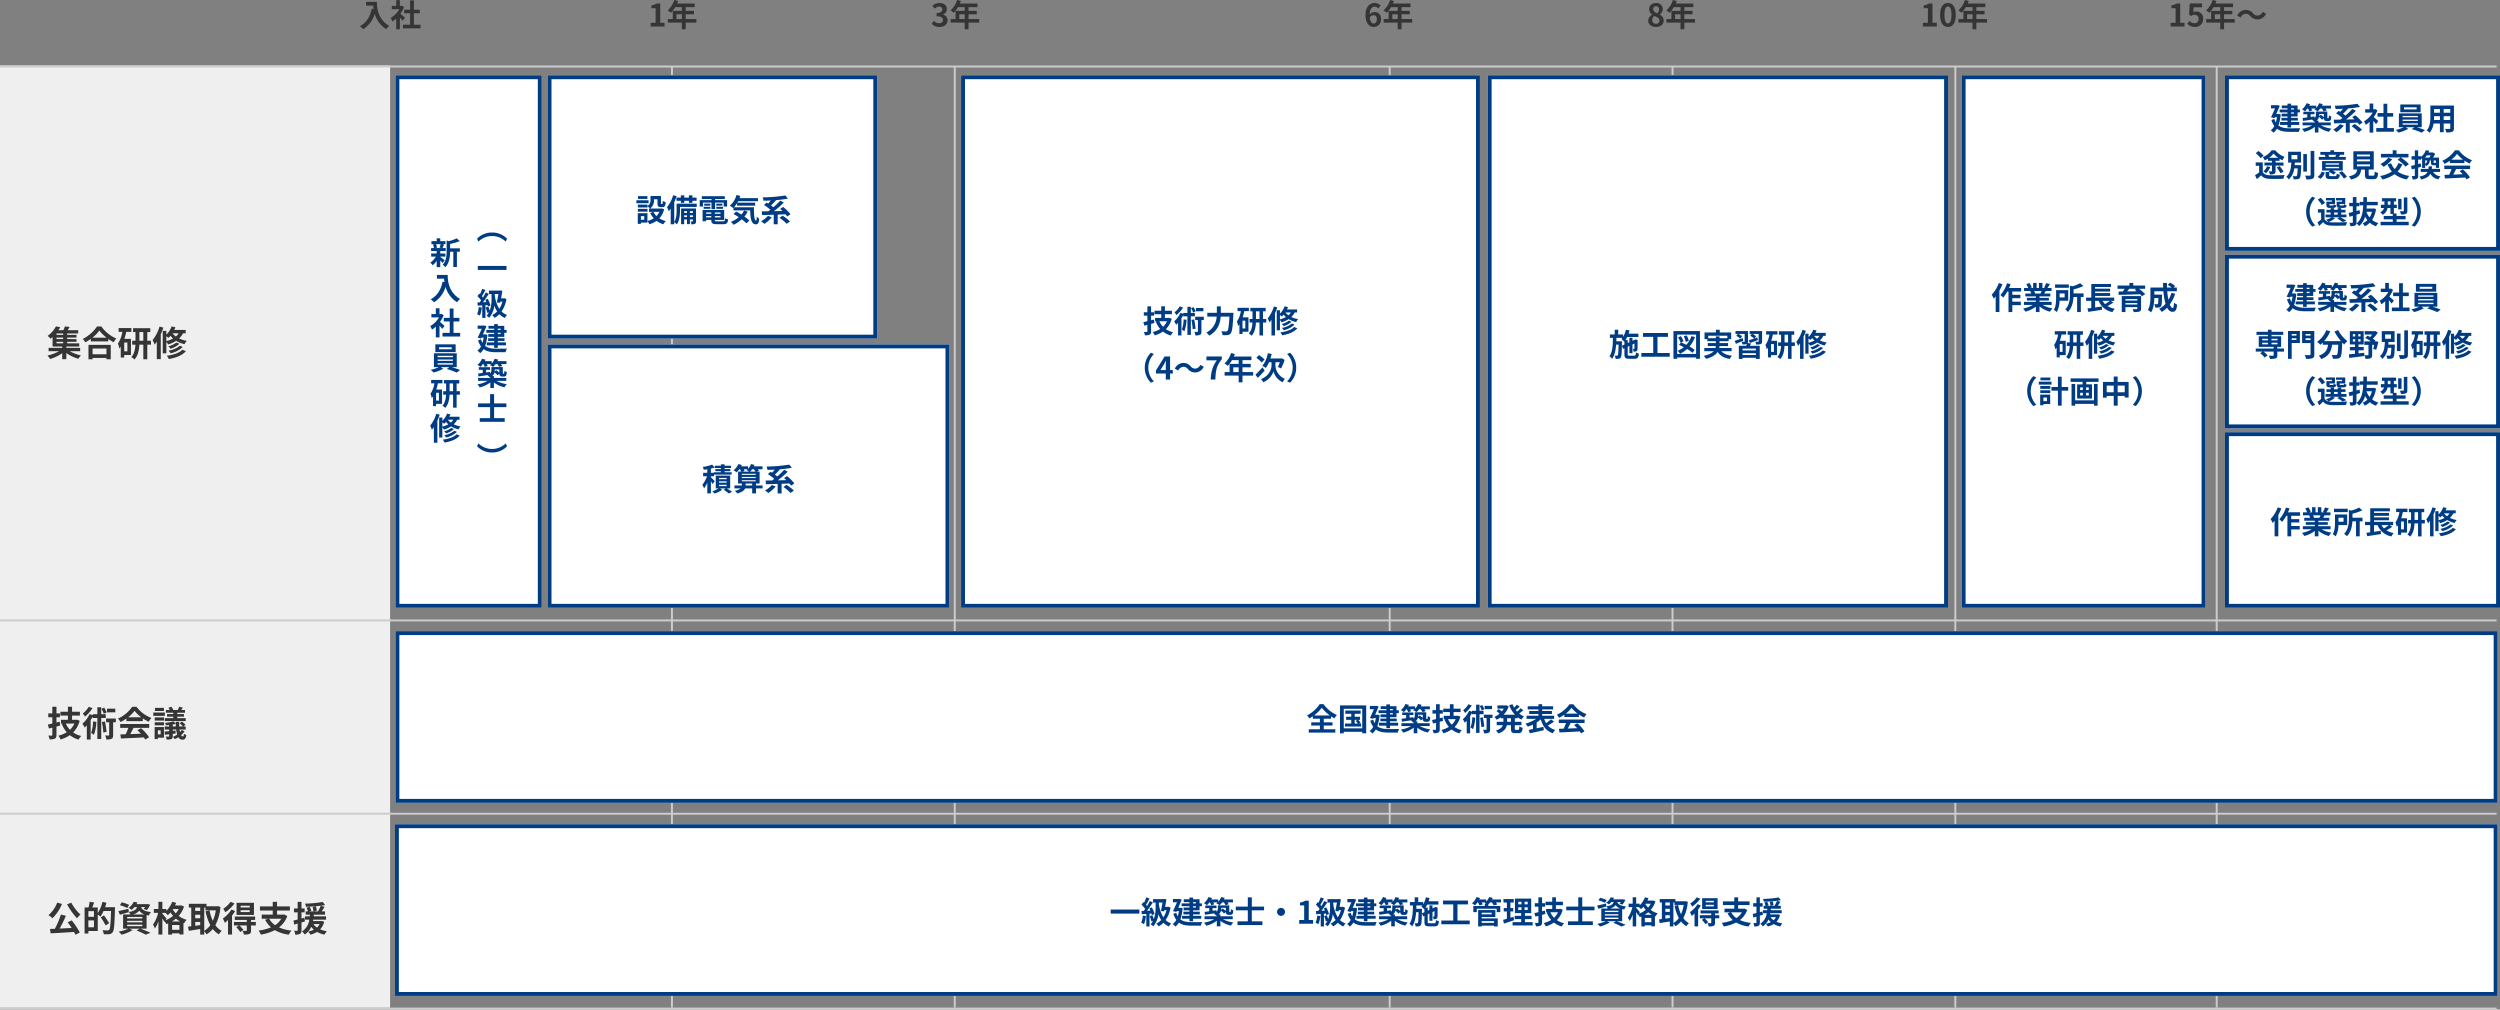 <svg xmlns="http://www.w3.org/2000/svg" width="1281.75" height="517.599" viewBox="0 0 1281.75 517.599"><rect x="0" y="0" width="1281.75" height="517.599" fill="#808080" stroke="none"/><g transform="translate(-145.25 -3580.4)"><rect width="1280" height="1" transform="translate(145.25 4096.999)" fill="#ccc"/><rect width="200" height="482.999" transform="translate(145.25 3614)" fill="#efefef"/><path d="M6.606-7.6,4.95-7.182V-9.846H6.714v-1.98H4.95v-3.42H2.826v3.42H.756v1.98h2.07V-6.66c-.864.216-1.638.4-2.3.522L1.08-4.1l1.746-.432V-.828c0,.27-.072.36-.342.36-.234,0-.972,0-1.674-.018a9.308,9.308,0,0,1,.612,1.944A5.993,5.993,0,0,0,4.14,1.08c.612-.342.81-.846.81-1.89v-4.3c.648-.162,1.3-.342,1.926-.522Zm7.524.972a10.031,10.031,0,0,1-2.25,3.186A10.287,10.287,0,0,1,9.756-6.624ZM15.48-8.64l-.378.09h-2.16v-2.16h4.032v-1.98H12.942v-2.574H10.818v2.574H6.948v1.98h3.87v2.16H7.272v1.926h.936l-.54.162a14.254,14.254,0,0,0,2.556,4.284,13.88,13.88,0,0,1-4.3,1.764A8.791,8.791,0,0,1,7.074,1.53,16.577,16.577,0,0,0,11.808-.684,12.83,12.83,0,0,0,16.29,1.584,9.316,9.316,0,0,1,17.658-.27,12.158,12.158,0,0,1,13.5-2.088a13.161,13.161,0,0,0,3.348-5.976Zm19.638-5.634H30.852V-12.4h4.266ZM30.672-12.33a14.087,14.087,0,0,0-1.224-2.448l-1.422.594a14.831,14.831,0,0,1,1.188,2.52Zm-9.18-2.9a12.612,12.612,0,0,1-3.024,3.438,11.421,11.421,0,0,1,1.1,1.6,17.905,17.905,0,0,0,3.852-4.356ZM23.706-7.74a18.081,18.081,0,0,1-.99,5.9,15.466,15.466,0,0,1,1.44.99,22.578,22.578,0,0,0,1.26-6.642Zm6.516-1.728V-11.43H27.9v-3.546H25.92v3.546H23.526v.522l-1.62-.558a14.694,14.694,0,0,1-3.654,4.914A11.262,11.262,0,0,1,19.4-4.572c.378-.342.738-.738,1.116-1.152v7.29h1.962V-8.37a20.813,20.813,0,0,0,1.044-1.836v.738H25.92V1.278H27.9V-9.468ZM28.242-7.4a39.106,39.106,0,0,1,.72,5.364l1.656-.324a42.988,42.988,0,0,0-.81-5.346Zm7.146-1.818H30.4v1.908h1.566V-.792c0,.234-.072.288-.306.288-.216,0-.972,0-1.71-.036a7.9,7.9,0,0,1,.576,2.088,5.921,5.921,0,0,0,2.7-.378C33.858.828,34,.252,34-.756V-7.308h1.386Zm6.3-.63a16.358,16.358,0,0,0,3.294-3.33,17.518,17.518,0,0,0,3.456,3.33Zm-.882,1.962h8.406V-9.306A21.751,21.751,0,0,0,52.236-7.56a11.1,11.1,0,0,1,1.386-1.962,16.465,16.465,0,0,1-7.614-5.706H43.776A17.755,17.755,0,0,1,36.5-9.2a8.362,8.362,0,0,1,1.26,1.8,20.783,20.783,0,0,0,3.042-1.8ZM37.62-4.41H41.8a34.567,34.567,0,0,1-1.368,3.258l-2.718.09L38,1.026C41.058.882,45.5.7,49.734.468a9.542,9.542,0,0,1,.72,1.116l2-1.206A24.208,24.208,0,0,0,48.33-4.248l-1.89.99A21.455,21.455,0,0,1,48.2-1.422c-1.836.072-3.69.144-5.418.2.54-1.008,1.134-2.124,1.656-3.186h8.064V-6.39H37.62ZM64.836-11.5h-3.2v1.35h3.2v.72H60.5V-7.9H71.226v-1.53H66.888v-.72h3.42V-11.5h-3.42v-.666h3.978V-13.59H68.922c.252-.36.54-.774.846-1.206l-1.872-.45a9.983,9.983,0,0,1-.81,1.656H64.872a7.977,7.977,0,0,0-1.026-1.656l-1.512.522a11.838,11.838,0,0,1,.684,1.134H61.056v1.422h3.78Zm-4.788-3.186H55.44v1.62h4.608Zm.486,2.412h-5.94v1.692h5.94ZM58.356-3.15v2.07H56.934V-3.15Zm1.71-1.674H55.278V1.314h1.656V.594h3.132Zm-4.734-.882H60.1v-1.6h-4.77Zm0-2.43H60.1V-9.774h-4.77ZM64.566-5.13V-6.156c.54-.108,1.062-.216,1.53-.342.018.468.036.936.072,1.368Zm4.59,1.764a6.39,6.39,0,0,1-.864,1.116c-.09-.4-.18-.828-.252-1.332h3.168V-5.13H69.93l1.17-.846a8.334,8.334,0,0,0-1.836-1.656l-1.224.846A7.914,7.914,0,0,1,69.75-5.13H67.9c-.036-.72-.054-1.53-.054-2.394H66.06c0,.342.018.684.036,1.026L65-7.758A24.1,24.1,0,0,1,60.624-7a5.3,5.3,0,0,1,.414,1.242c.54-.036,1.1-.072,1.674-.144v.774h-2.25v1.548h2.25v.864c-.882.072-1.674.144-2.358.2l.2,1.638c.648-.072,1.386-.144,2.16-.252V-.2c0,.2-.072.252-.288.27-.2,0-.882,0-1.494-.018a6.032,6.032,0,0,1,.522,1.512,6.837,6.837,0,0,0,2.412-.252c.54-.252.7-.63.7-1.458V-1.35l1.476-.18-.036-1.512-1.44.144v-.684h1.746a14.974,14.974,0,0,0,.54,2.574A11.575,11.575,0,0,1,64.6.234,6.557,6.557,0,0,1,65.628,1.35,13.092,13.092,0,0,0,67.464.36a2.448,2.448,0,0,0,2.124,1.278c1.116,0,1.674-.63,1.926-2.358a4.622,4.622,0,0,1-1.224-.738c-.054.972-.234,1.44-.5,1.44A1.163,1.163,0,0,1,68.85-.7,9.9,9.9,0,0,0,70.6-2.664Z" transform="translate(169.25 3958)" fill="#353535"/><path d="M10.386-13.932A37.43,37.43,0,0,0,15.462-6.8a11.08,11.08,0,0,1,1.8-1.872,24.194,24.194,0,0,1-4.734-6.138ZM5.328-14.85A15.392,15.392,0,0,1,.846-8.424,13.032,13.032,0,0,1,2.9-6.822a21.914,21.914,0,0,0,4.878-7.326Zm5.364,10.1c.666.882,1.386,1.908,2.034,2.916-2.088.108-4.194.216-6.138.306a67.5,67.5,0,0,0,3.2-6.57L7.218-8.694A44.022,44.022,0,0,1,4.14-1.422l-2.5.09L1.926.918C5.094.774,9.63.5,13.95.216a12.241,12.241,0,0,1,.738,1.44L16.92.486a41.28,41.28,0,0,0-4.14-6.21Zm10.62,2.574V-5.706h2.862v3.528ZM24.174-7.56H21.312v-2.916h2.862Zm5.706-4.914a20.891,20.891,0,0,0,.7-2.286l-2.034-.468a18.618,18.618,0,0,1-2.43,5.8v-2.916h-2.79c.306-.774.63-1.674.936-2.574l-2.34-.324a19.306,19.306,0,0,1-.522,2.9H19.368V1.026h1.944V-.288h4.806V-8.694A13.37,13.37,0,0,1,27.5-7.686a15.528,15.528,0,0,0,1.584-2.844H32.94c-.2,6.354-.432,9.054-.954,9.63a.96.96,0,0,1-.792.306c-.468,0-1.53,0-2.682-.108a5.044,5.044,0,0,1,.7,2.088A20.177,20.177,0,0,0,32.04,1.35,2.4,2.4,0,0,0,33.768.36c.738-.954.936-3.816,1.17-11.862.018-.252.018-.972.018-.972Zm2.088,8.208a43.442,43.442,0,0,0-2.646-4l-1.674.954a38.518,38.518,0,0,1,2.5,4.158ZM42.21-13.68a23.413,23.413,0,0,0-3.8-1.3l-.936,1.458a23.18,23.18,0,0,1,3.762,1.458ZM41.184-3.528h7.794v.792H41.184Zm0-1.98h7.794v.774H41.184Zm0-1.98h7.794v.774H41.184Zm2.934-1.278a5.823,5.823,0,0,0,3.276-1.944,5.407,5.407,0,0,0,2.754,1.944Zm7.038,7.308v-7c.36.09.756.162,1.188.234a5.977,5.977,0,0,1,1.062-1.746c-3.636-.432-4.644-1.4-5.04-2.574h2a10.245,10.245,0,0,1-.7.99l1.656.522a12.775,12.775,0,0,0,1.71-2.718l-1.422-.36-.324.054h-5.31a8.267,8.267,0,0,0,.468-.882l-1.89-.306A7.816,7.816,0,0,1,41.9-12.114a5.729,5.729,0,0,1,1.6,1.008,9.9,9.9,0,0,0,1.44-1.44h1.3c-.4,1.278-1.35,2.052-4.212,2.52l-.18-1.62c-1.908.45-3.834.9-5.166,1.152l.792,1.872C38.826-9,40.5-9.486,42.048-9.936l-.018-.072a5.373,5.373,0,0,1,.846,1.242H39.114v7.308H41.76A21.136,21.136,0,0,1,36.81.054,21.711,21.711,0,0,1,38.394,1.62,22.3,22.3,0,0,0,44.01-.738l-1.638-.72h5.256l-1.62.936A35.492,35.492,0,0,1,50.688,1.6L53.172.648C51.948.054,49.878-.81,48.042-1.458Zm12.96-3.69a13.943,13.943,0,0,0,2.07-1.476,13.415,13.415,0,0,0,2.16,1.476ZM64.224-.9V-3.348h3.762V-.9ZM61.38-6.606c-.306-.414-1.656-2.016-2.142-2.538v-.432h1.53a15.316,15.316,0,0,1,1.3,1.17A12.289,12.289,0,0,0,63.4-9.792a17.021,17.021,0,0,0,1.35,1.764A13.827,13.827,0,0,1,60.768-5.76Zm6.264-4.932a10.908,10.908,0,0,1-1.53,2.2,11.17,11.17,0,0,1-1.548-2.016l.126-.18Zm1.368-1.89-.378.072h-2.9q.324-.675.594-1.35L64.3-15.264a13.243,13.243,0,0,1-3.042,4.68v-.972H59.238v-3.69H57.222v3.69H54.864v1.98h2.2a17.544,17.544,0,0,1-2.628,6.048,10.971,10.971,0,0,1,.99,1.944,14.385,14.385,0,0,0,1.8-3.69V1.548h2.016v-8.3A19.654,19.654,0,0,1,60.228-5l.162-.234a8.592,8.592,0,0,1,.918,1.422,9.875,9.875,0,0,0,.918-.378v5.76h2V.936h3.762v.576h2.07V-4.356l.324.126a8.355,8.355,0,0,1,1.3-1.782,11.938,11.938,0,0,1-4.068-2A13.335,13.335,0,0,0,70.344-12.8Zm11.7,1.17h.63v1.4h5.31A20.416,20.416,0,0,1,85.1-5.49a21.706,21.706,0,0,1-1.656-5.328L81.4-10.4a25.5,25.5,0,0,0,2.43,7.128A9.759,9.759,0,0,1,80.712-.414ZM76.086-4.914h2.556v1.62c-.864.108-1.728.234-2.556.342Zm0-3.708h2.556v1.8H76.086Zm2.556-3.636v1.71H76.086v-1.71Zm8.964-.756-.36.054H81.864v-1.278H72.828v1.98h1.224V-2.7c-.612.072-1.17.126-1.656.18L72.81-.378c1.656-.252,3.762-.576,5.832-.936v2.88h2.07V-.126A8.562,8.562,0,0,1,81.9,1.44a12.331,12.331,0,0,0,3.2-2.754A11.356,11.356,0,0,0,88.2,1.44,7.77,7.77,0,0,1,89.676-.324,9.9,9.9,0,0,1,86.418-3.24a23.892,23.892,0,0,0,2.592-9.432Zm16.434.684H99.36v-.9h4.68Zm0,2.34H99.36v-.936h4.68Zm2.16-4.734H97.29V-8.5h8.91Zm-12.006-.5A12.839,12.839,0,0,1,90.45-11.7a13.283,13.283,0,0,1,1.062,1.818A19.057,19.057,0,0,0,96.228-14.4Zm.468,3.924a16.158,16.158,0,0,1-4.41,4.626,15.974,15.974,0,0,1,1.026,2.214A16.91,16.91,0,0,0,92.9-5.922v7.47h2.07V-8.226a19.008,19.008,0,0,0,1.566-2.268Zm12.492,6.372h-2.448V-5.958h2.088V-7.7H96.372v1.746h6.156v1.026H95.94v1.818h2.52l-1.332.882A15.162,15.162,0,0,1,99.2.27l1.6-1.134a18.926,18.926,0,0,0-2.052-2.25h3.78v2.5c0,.2-.072.27-.324.288-.234,0-1.08,0-1.836-.036a7.521,7.521,0,0,1,.666,1.908,7.126,7.126,0,0,0,2.79-.306c.7-.306.882-.81.882-1.8V-3.114h2.466ZM120.2-6.57a9.618,9.618,0,0,1-3.168,3.312,9.647,9.647,0,0,1-3.024-3.312Zm1.584-2.178-.378.072h-3.366v-2.088h6.588v-2.124h-6.588v-2.34H115.83v2.34h-6.552v2.124h6.552v2.088h-5.652V-6.57h3.33l-1.584.54a13.911,13.911,0,0,0,3.024,3.888A23.723,23.723,0,0,1,108.558-.5a8.155,8.155,0,0,1,1.17,2.07A24.008,24.008,0,0,0,116.91-.72,19.188,19.188,0,0,0,124.074,1.6a11,11,0,0,1,1.368-2.088,20.864,20.864,0,0,1-6.39-1.62,12.726,12.726,0,0,0,4.23-5.8Zm10.3,1.656-1.512.4V-9.864h1.62v-1.98h-1.62v-3.384H128.61v3.384h-1.89v1.98h1.89v3.69c-.792.216-1.512.4-2.124.522l.324,2.088,1.8-.54V-.7c0,.234-.09.306-.306.306a14.545,14.545,0,0,1-1.494-.018,7.323,7.323,0,0,1,.558,1.98,4.6,4.6,0,0,0,2.484-.4c.54-.342.72-.882.72-1.872v-3.96c.594-.162,1.188-.342,1.782-.522Zm7.758,3.258a5.789,5.789,0,0,1-1.332,1.8,6.583,6.583,0,0,1-1.8-1.8Zm1.224-1.6-.342.054h-4.266c.054-.234.09-.468.144-.7h6.57V-7.812h-6.354c.036-.288.054-.558.072-.846h5.76v-1.674h-1.71c.468-.7.99-1.53,1.476-2.322l-1.98-.576c.81-.108,1.548-.216,2.232-.342l-1.206-1.6a59.037,59.037,0,0,1-9.054.864,5.487,5.487,0,0,1,.45,1.584,71.1,71.1,0,0,0,7.578-.5,19.485,19.485,0,0,1-1.4,2.9h-2.25l1.674-.378a18.077,18.077,0,0,0-.486-2.178L136.3-12.6a17.753,17.753,0,0,1,.4,2.268h-2.07l1.008-.324c-.162-.54-.54-1.4-.828-2.07l-1.6.45a18.92,18.92,0,0,1,.648,1.944h-1.116v1.674h2.124c-.036.27-.054.558-.072.846H132.39v1.728h2.16a8.355,8.355,0,0,1-3.708,6.066,5.953,5.953,0,0,1,1.386,1.548,9.19,9.19,0,0,0,3.33-3.96,7.515,7.515,0,0,0,1.368,1.458,11.035,11.035,0,0,1-2.934.99A7.139,7.139,0,0,1,135.144,1.6a12.52,12.52,0,0,0,3.4-1.4,13.728,13.728,0,0,0,3.8,1.386A7.076,7.076,0,0,1,143.6-.162a13.863,13.863,0,0,1-3.456-.972,8.919,8.919,0,0,0,2.07-3.834Z" transform="translate(169.25 4058)" fill="#353535"/><rect width="1280" height="1" transform="translate(145.25 3997.098)" fill="#ccc"/><rect width="1280" height="1" transform="translate(145.25 3898)" fill="#ccc"/><rect width="1" height="482.499" transform="translate(489.25 3614.5)" fill="#ccc"/><rect width="1" height="482.499" transform="translate(634.25 3614.5)" fill="#ccc"/><rect width="1" height="482.499" transform="translate(857.25 3614.5)" fill="#ccc"/><rect width="1" height="482.499" transform="translate(1002.25 3614.5)" fill="#ccc"/><rect width="1" height="482.499" transform="translate(1281.25 3614.5)" fill="#ccc"/><rect width="1" height="482.499" transform="translate(1147.25 3614.5)" fill="#ccc"/><rect width="1077.75" height="88" transform="translate(348 3904)" fill="#fff"/><path d="M2,2V86H1075.75V2H2M0,0H1077.75V88H0Z" transform="translate(348 3904)" fill="#003c84"/><rect width="1078" height="88" transform="translate(347.75 4003)" fill="#fff"/><path d="M2,2V86H1076V2H2M0,0H1078V88H0Z" transform="translate(347.75 4003)" fill="#003c84"/><path d="M-68.064-7.792a18.432,18.432,0,0,0,4-3.968,19.283,19.283,0,0,0,4.128,3.968Zm5.008,5.184h4.48V-4.272h-4.48v-1.84h3.744V-7.36a20.284,20.284,0,0,0,1.728,1.072A9.271,9.271,0,0,1-56.32-8a16.91,16.91,0,0,1-6.848-5.6h-1.968a17.46,17.46,0,0,1-6.5,5.792,7.03,7.03,0,0,1,1.2,1.536,20.471,20.471,0,0,0,1.776-1.1v1.264h3.616v1.84h-4.432v1.664h4.432V-.7h-5.712V1.008h13.616V-.7h-5.92ZM-47.2-5.536h1.488l-.976.5A12.182,12.182,0,0,1-45.6-3.648h-1.6Zm2.192,1.888.832-.464a12.348,12.348,0,0,0-1.2-1.424h.88v-1.6h-2.7v-1.5h3.056V-10.3H-52V-8.64h3.04v1.5H-51.6v1.6h2.64v1.888h-3.216V-2.1h8.288V-3.648ZM-52.8-1.168V-11.184h9.472V-1.168Zm-1.936-11.76V1.392H-52.8v-.8h9.472v.8H-41.3v-14.32Zm27.088,1.84v.656H-29.1v-.656Zm0,2.768H-29.1v-.656h1.456Zm-3.312-2.112h-4.016v1.456h4.016v.656h-3.008v1.44h3.008v.7h-3.1V-4.8h3.1v.752h-3.792V-2.56h3.792v1.3H-29.1v-1.3h4.192V-4.048H-29.1V-4.8h3.456V-6.176H-29.1v-.7h3.328v-2.1h1.2v-1.456h-1.2v-2.1H-29.1v-.912H-30.96v.912h-2.928v1.44h2.928Zm-4.608,2.224-.336.048h-.8c.656-1.456,1.312-2.976,1.792-4.224l-1.3-.352-.288.064h-2.928v1.664h2.08c-.592,1.392-1.36,3.12-2.048,4.528l1.728.448.208-.464h1.088a16.881,16.881,0,0,1-.56,2.688,7.881,7.881,0,0,1-.784-1.808l-1.488.544a10.791,10.791,0,0,0,1.5,3.1A6.14,6.14,0,0,1-39.568.176a6.75,6.75,0,0,1,1.424,1.28A6.837,6.837,0,0,0-36.368-.608c1.7,1.28,3.872,1.6,6.576,1.6h4.672a6.714,6.714,0,0,1,.736-1.856c-1.168.048-4.416.048-5.36.048-2.336-.016-4.352-.256-5.84-1.44a21.928,21.928,0,0,0,1.136-5.7Zm15.1-2.736a7.151,7.151,0,0,1,.672,1.456l1.536-.448a7.191,7.191,0,0,0-.5-1.008h2.24q-.312.288-.624.528a10.463,10.463,0,0,1,1.664.912,8.741,8.741,0,0,0,1.264-1.44h.88a7.421,7.421,0,0,1,.88,1.44l1.616-.464a6.6,6.6,0,0,0-.608-.976h2.8v-1.488h-4.64q.216-.408.384-.816L-14.7-13.68a7.693,7.693,0,0,1-1.52,2.432v-1.184h-3.552c.128-.256.256-.512.368-.768l-1.776-.48a8.165,8.165,0,0,1-2.336,3.136A10.344,10.344,0,0,1-21.984-9.5a10.534,10.534,0,0,0,1.264-1.44ZM-12.32-8.16v1.616a13.419,13.419,0,0,0-1.568-1.248l-.8.688c.016-.224.032-.432.032-.656v-.4Zm3.568,5.824V-3.824h-6.336v-.96H-16a3.3,3.3,0,0,0,1.232-1.9A10.8,10.8,0,0,1-13.216-5.2l.912-.816a1.52,1.52,0,0,0,.352,1.088,1.579,1.579,0,0,0,1.1.384h.784a2.108,2.108,0,0,0,.848-.16,1.144,1.144,0,0,0,.528-.624,8.022,8.022,0,0,0,.208-1.52A4.536,4.536,0,0,1-9.712-7.5a10.924,10.924,0,0,1-.064,1.1c-.032.192-.08.288-.128.32a.249.249,0,0,1-.192.048h-.256a.14.14,0,0,1-.144-.08c-.048-.048-.032-.208-.032-.48V-9.408h-5.856v1.6a2.071,2.071,0,0,1-.672,1.664l-.048-.784-1.984.288V-8.016h2V-9.328h-5.744v1.312h2.016V-6.4c-.9.128-1.712.24-2.384.32l.208,1.5c1.3-.208,2.928-.448,4.592-.7A6.266,6.266,0,0,1-17.232-4.1c.112-.048.208-.08.3-.128v.4h-6.288v1.488h4.9a15.12,15.12,0,0,1-5.2,1.792,9.851,9.851,0,0,1,1.168,1.552,14.263,14.263,0,0,0,5.424-2.544v2.88h1.84V-1.5A13.59,13.59,0,0,0-9.68.96,9.711,9.711,0,0,1-8.464-.656a15.754,15.754,0,0,1-5.36-1.68Zm6.624-4.416L-3.6-6.384V-8.752h1.568v-1.76H-3.6v-3.04H-5.488v3.04h-1.84v1.76h1.84V-5.92c-.768.192-1.456.352-2.048.464l.5,1.808,1.552-.384v3.3c0,.24-.064.32-.3.32-.208,0-.864,0-1.488-.016A8.273,8.273,0,0,1-6.736,1.3,5.327,5.327,0,0,0-4.32.96c.544-.3.72-.752.72-1.68V-4.544c.576-.144,1.152-.3,1.712-.464Zm6.688.864a8.917,8.917,0,0,1-2,2.832A9.144,9.144,0,0,1,.672-5.888ZM5.76-7.68l-.336.08H3.5V-9.52H7.088v-1.76H3.5v-2.288H1.616v2.288h-3.44v1.76h3.44V-7.6H-1.536v1.712H-.7l-.48.144A12.67,12.67,0,0,0,1.088-1.936,12.338,12.338,0,0,1-2.736-.368,7.814,7.814,0,0,1-1.712,1.36,14.735,14.735,0,0,0,2.5-.608,11.4,11.4,0,0,0,6.48,1.408,8.281,8.281,0,0,1,7.7-.24,10.807,10.807,0,0,1,4-1.856,11.7,11.7,0,0,0,6.976-7.168Zm17.456-5.008H19.424v1.664h3.792ZM19.264-10.96a12.521,12.521,0,0,0-1.088-2.176l-1.264.528a13.183,13.183,0,0,1,1.056,2.24ZM11.1-13.536A11.21,11.21,0,0,1,8.416-10.48a10.152,10.152,0,0,1,.976,1.424,15.916,15.916,0,0,0,3.424-3.872ZM13.072-6.88a16.072,16.072,0,0,1-.88,5.248,13.747,13.747,0,0,1,1.28.88,20.069,20.069,0,0,0,1.12-5.9Zm5.792-1.536V-10.16H16.8v-3.152H15.04v3.152H12.912V-9.7l-1.44-.5A13.062,13.062,0,0,1,8.224-5.824a10.011,10.011,0,0,1,1.024,1.76c.336-.3.656-.656.992-1.024v6.48h1.744V-7.44a18.5,18.5,0,0,0,.928-1.632v.656H15.04V1.136H16.8V-8.416ZM17.1-6.576a34.761,34.761,0,0,1,.64,4.768L19.216-2.1a38.212,38.212,0,0,0-.72-4.752Zm6.352-1.616H19.024v1.7h1.392V-.7c0,.208-.064.256-.272.256-.192,0-.864,0-1.52-.032a7.024,7.024,0,0,1,.512,1.856,5.263,5.263,0,0,0,2.4-.336c.56-.3.688-.816.688-1.712V-6.5h1.232Zm9.456,3.648H30.944V-6.352h1.968Zm3.44-1.808v-.512a11.149,11.149,0,0,0,1.968,1.2,7.257,7.257,0,0,1,1.312-1.648,9.818,9.818,0,0,1-2.48-1.456A26.264,26.264,0,0,0,39.264-10.5l-1.392-.992A15.5,15.5,0,0,1,36.08-9.76c-.256-.272-.5-.544-.72-.832.656-.48,1.392-1.1,2.048-1.7l-1.44-1.024a15.11,15.11,0,0,1-1.424,1.488,11.114,11.114,0,0,1-.8-1.712l-1.712.48a14.638,14.638,0,0,0,2.912,4.9H29.152a10.967,10.967,0,0,0,2.608-4.256l-1.28-.592-.336.064H25.968v1.632h3.264a8.95,8.95,0,0,1-1.008,1.44c-.448-.384-1.056-.848-1.536-1.184l-1.2.992A17.077,17.077,0,0,1,27.072-8.7a9.9,9.9,0,0,1-2.656,1.648,8.274,8.274,0,0,1,1.152,1.44A13.078,13.078,0,0,0,27.7-6.88v.528H29.04v1.808H25.616V-2.8h3.168c-.4,1.072-1.36,2.064-3.568,2.736a7.252,7.252,0,0,1,1.216,1.52C29.392.464,30.448-1.12,30.8-2.8h2.112v1.744c0,1.776.432,2.336,2.16,2.336h1.744c1.408,0,1.9-.64,2.1-2.752A4.738,4.738,0,0,1,37.2-2.224C37.136-.72,37.056-.4,36.64-.4H35.408c-.448,0-.512-.1-.512-.672V-2.8H38.3V-4.544H34.9V-6.352Zm17.088.544a21.02,21.02,0,0,1-2.512,1.92,10.042,10.042,0,0,1-.96-2.144h5.088V-7.648H48.912v-.9H53.92v-1.52H48.912v-.816h5.632V-12.5H48.912v-1.056h-1.9V-12.5H41.5v1.616h5.5v.816H42.256v1.52h4.752v.9h-6.1v1.616h4.864A18.177,18.177,0,0,1,40.32-3.584a9.851,9.851,0,0,1,1.216,1.536A18.339,18.339,0,0,0,44.192-3.1V-.816c-.8.16-1.552.3-2.176.416l.56,1.76C44.56.928,47.248.368,49.76-.224l-.176-1.728c-1.152.256-2.352.512-3.488.752V-4.176a14.521,14.521,0,0,0,2.1-1.616C49.248-2.24,51.008.192,54.384,1.344a7.675,7.675,0,0,1,1.232-1.7,7.824,7.824,0,0,1-3.76-2.272,33.364,33.364,0,0,0,3.168-2Zm7.616-2.944a14.541,14.541,0,0,0,2.928-2.96,15.571,15.571,0,0,0,3.072,2.96Zm-.784,1.744h7.472V-8.272A19.334,19.334,0,0,0,70.432-6.72a9.862,9.862,0,0,1,1.232-1.744A14.636,14.636,0,0,1,64.9-13.536H62.912a15.782,15.782,0,0,1-6.464,5.36,7.433,7.433,0,0,1,1.12,1.6,18.474,18.474,0,0,0,2.7-1.6ZM57.44-3.92h3.712a30.726,30.726,0,0,1-1.216,2.9l-2.416.08L57.776.912C60.5.784,64.448.624,68.208.416a8.481,8.481,0,0,1,.64.992L70.624.336A21.518,21.518,0,0,0,66.96-3.776l-1.68.88a19.071,19.071,0,0,1,1.568,1.632c-1.632.064-3.28.128-4.816.176.48-.9,1.008-1.888,1.472-2.832h7.168V-5.68H57.44Z" transform="translate(887 3955)" fill="#003c84"/><path d="M-172.056-7.264V-5.2h14.72V-7.264Zm16.48,3.072a11.633,11.633,0,0,1-.848,3.712,9.4,9.4,0,0,1,1.456.688,14.792,14.792,0,0,0,.96-4.128Zm4.448-1.024a7.873,7.873,0,0,1,.208.832l1.36-.608a13.082,13.082,0,0,0-1.424-3.392l-1.248.528a10.67,10.67,0,0,1,.544,1.136l-1.728.08c1.008-1.3,2.112-2.912,2.992-4.3l-1.552-.72A29.013,29.013,0,0,1-153.4-9.072c-.16-.208-.352-.416-.544-.64.576-.88,1.216-2.128,1.792-3.216l-1.648-.608a20.284,20.284,0,0,1-1.168,2.784c-.128-.112-.256-.224-.368-.32l-.912,1.3A15.7,15.7,0,0,1-154.36-7.6c-.256.368-.5.7-.736,1.024l-1.168.048.16,1.648c.688-.048,1.488-.1,2.32-.144V1.408h1.648V-5.136Zm3.76-5.664h1.888c-.224,1.344-.528,3.008-.832,4.352l1.7.192.128-.624h1.04a11.985,11.985,0,0,1-1.6,3.664,16.95,16.95,0,0,1-2.32-6.96Zm4.864,2.16-.32.064h-1.312c.256-1.328.5-2.7.656-3.888l-1.264-.16-.288.08h-5.312v1.744h1.328V-8.5a16.907,16.907,0,0,1-.944,6.128,16.3,16.3,0,0,0-.736-1.984l-1.344.432a17.462,17.462,0,0,1,.864,2.768l.8-.288A8.051,8.051,0,0,1-151.592.32,6.889,6.889,0,0,1-150.2,1.328a11.616,11.616,0,0,0,2.608-6.24,13.409,13.409,0,0,0,1.44,3.008,9.194,9.194,0,0,1-2.576,1.856,6.3,6.3,0,0,1,1.28,1.408A9.92,9.92,0,0,0-145.016-.5a9.012,9.012,0,0,0,2.816,1.9,6.132,6.132,0,0,1,1.152-1.536,7.833,7.833,0,0,1-2.832-1.744,16.084,16.084,0,0,0,2.512-6.416Zm14.144-2.368v.656h-1.456v-.656Zm0,2.768h-1.456v-.656h1.456Zm-3.312-2.112h-4.016v1.456h4.016v.656h-3.008v1.44h3.008v.7h-3.1V-4.8h3.1v.752h-3.792V-2.56h3.792v1.3h1.856v-1.3h4.192V-4.048h-4.192V-4.8h3.456V-6.176h-3.456v-.7h3.328v-2.1h1.2v-1.456h-1.2v-2.1h-3.328v-.912h-1.856v.912H-134.6v1.44h2.928Zm-4.608,2.224-.336.048h-.8c.656-1.456,1.312-2.976,1.792-4.224l-1.3-.352-.288.064h-2.928v1.664h2.08c-.592,1.392-1.36,3.12-2.048,4.528l1.728.448.208-.464h1.088a16.883,16.883,0,0,1-.56,2.688,7.881,7.881,0,0,1-.784-1.808l-1.488.544a10.791,10.791,0,0,0,1.5,3.1A6.14,6.14,0,0,1-140.28.176a6.75,6.75,0,0,1,1.424,1.28A6.837,6.837,0,0,0-137.08-.608c1.7,1.28,3.872,1.6,6.576,1.6h4.672A6.714,6.714,0,0,1-125.1-.864c-1.168.048-4.416.048-5.36.048-2.336-.016-4.352-.256-5.84-1.44a21.929,21.929,0,0,0,1.136-5.7Zm15.1-2.736a7.151,7.151,0,0,1,.672,1.456l1.536-.448a7.192,7.192,0,0,0-.5-1.008h2.24q-.312.288-.624.528a10.463,10.463,0,0,1,1.664.912,8.742,8.742,0,0,0,1.264-1.44h.88a7.421,7.421,0,0,1,.88,1.44l1.616-.464a6.6,6.6,0,0,0-.608-.976h2.8v-1.488h-4.64q.216-.408.384-.816l-1.808-.432a7.693,7.693,0,0,1-1.52,2.432v-1.184h-3.552c.128-.256.256-.512.368-.768l-1.776-.48a8.165,8.165,0,0,1-2.336,3.136A10.344,10.344,0,0,1-122.7-9.5a10.534,10.534,0,0,0,1.264-1.44Zm8.144,2.784v1.616A13.419,13.419,0,0,0-114.6-7.792l-.8.688c.016-.224.032-.432.032-.656v-.4Zm3.568,5.824V-3.824H-115.8v-.96h-.912a3.3,3.3,0,0,0,1.232-1.9A10.8,10.8,0,0,1-113.928-5.2l.912-.816a1.52,1.52,0,0,0,.352,1.088,1.579,1.579,0,0,0,1.1.384h.784a2.108,2.108,0,0,0,.848-.16,1.144,1.144,0,0,0,.528-.624,8.022,8.022,0,0,0,.208-1.52,4.536,4.536,0,0,1-1.232-.656,10.924,10.924,0,0,1-.064,1.1c-.032.192-.08.288-.128.32a.249.249,0,0,1-.192.048h-.256a.14.14,0,0,1-.144-.08c-.048-.048-.032-.208-.032-.48V-9.408H-117.1v1.6a2.071,2.071,0,0,1-.672,1.664l-.048-.784-1.984.288V-8.016h2V-9.328h-5.744v1.312h2.016V-6.4c-.9.128-1.712.24-2.384.32l.208,1.5c1.3-.208,2.928-.448,4.592-.7A6.266,6.266,0,0,1-117.944-4.1c.112-.048.208-.08.3-.128v.4h-6.288v1.488h4.9a15.12,15.12,0,0,1-5.2,1.792,9.851,9.851,0,0,1,1.168,1.552,14.263,14.263,0,0,0,5.424-2.544v2.88h1.84V-1.5A13.59,13.59,0,0,0-110.392.96a9.711,9.711,0,0,1,1.216-1.616,15.754,15.754,0,0,1-5.36-1.68ZM-93.416-6.88V-8.768H-99.7V-13.52h-2.048v4.752h-6.16V-6.88h6.16v5.648h-5.3v1.9h12.784v-1.9H-99.7V-6.88Zm6.656.8a2.062,2.062,0,0,0,2.048,2.048A2.062,2.062,0,0,0-82.664-6.08a2.062,2.062,0,0,0-2.048-2.048A2.062,2.062,0,0,0-86.76-6.08ZM-75.4,0h7.12V-1.9H-70.5V-11.84h-1.744A7.68,7.68,0,0,1-75-10.848v1.456h2.144V-1.9H-75.4Zm9.248-4.192A11.633,11.633,0,0,1-67-.48a9.4,9.4,0,0,1,1.456.688,14.793,14.793,0,0,0,.96-4.128ZM-61.7-5.216a7.87,7.87,0,0,1,.208.832l1.36-.608A13.082,13.082,0,0,0-61.56-8.384l-1.248.528a10.67,10.67,0,0,1,.544,1.136l-1.728.08c1.008-1.3,2.112-2.912,2.992-4.3l-1.552-.72a29.016,29.016,0,0,1-1.424,2.592c-.16-.208-.352-.416-.544-.64.576-.88,1.216-2.128,1.792-3.216l-1.648-.608a20.284,20.284,0,0,1-1.168,2.784c-.128-.112-.256-.224-.368-.32l-.912,1.3A15.7,15.7,0,0,1-64.936-7.6c-.256.368-.5.7-.736,1.024l-1.168.048.16,1.648c.688-.048,1.488-.1,2.32-.144V1.408h1.648V-5.136Zm3.76-5.664h1.888c-.224,1.344-.528,3.008-.832,4.352l1.7.192.128-.624h1.04a11.985,11.985,0,0,1-1.6,3.664,16.95,16.95,0,0,1-2.32-6.96Zm4.864,2.16-.32.064h-1.312c.256-1.328.5-2.7.656-3.888l-1.264-.16-.288.08H-60.92v1.744h1.328V-8.5a16.907,16.907,0,0,1-.944,6.128,16.293,16.293,0,0,0-.736-1.984l-1.344.432a17.463,17.463,0,0,1,.864,2.768l.8-.288A8.051,8.051,0,0,1-62.168.32a6.889,6.889,0,0,1,1.392,1.008,11.616,11.616,0,0,0,2.608-6.24A13.409,13.409,0,0,0-56.728-1.9,9.194,9.194,0,0,1-59.3-.048a6.3,6.3,0,0,1,1.28,1.408A9.92,9.92,0,0,0-55.592-.5a9.012,9.012,0,0,0,2.816,1.9A6.132,6.132,0,0,1-51.624-.128a7.833,7.833,0,0,1-2.832-1.744,16.084,16.084,0,0,0,2.512-6.416Zm14.144-2.368v.656h-1.456v-.656Zm0,2.768h-1.456v-.656h1.456Zm-3.312-2.112h-4.016v1.456h4.016v.656h-3.008v1.44h3.008v.7h-3.1V-4.8h3.1v.752H-46.04V-2.56h3.792v1.3h1.856v-1.3H-36.2V-4.048h-4.192V-4.8h3.456V-6.176h-3.456v-.7h3.328v-2.1h1.2v-1.456h-1.2v-2.1h-3.328v-.912h-1.856v.912h-2.928v1.44h2.928Zm-4.608,2.224-.336.048h-.8c.656-1.456,1.312-2.976,1.792-4.224l-1.3-.352-.288.064h-2.928v1.664h2.08c-.592,1.392-1.36,3.12-2.048,4.528l1.728.448.208-.464h1.088a16.881,16.881,0,0,1-.56,2.688A7.881,7.881,0,0,1-49-5.616l-1.488.544a10.791,10.791,0,0,0,1.5,3.1A6.14,6.14,0,0,1-50.856.176a6.75,6.75,0,0,1,1.424,1.28A6.837,6.837,0,0,0-47.656-.608c1.7,1.28,3.872,1.6,6.576,1.6h4.672a6.714,6.714,0,0,1,.736-1.856c-1.168.048-4.416.048-5.36.048-2.336-.016-4.352-.256-5.84-1.44a21.928,21.928,0,0,0,1.136-5.7Zm15.1-2.736a7.151,7.151,0,0,1,.672,1.456l1.536-.448a7.191,7.191,0,0,0-.5-1.008h2.24q-.312.288-.624.528A10.463,10.463,0,0,1-26.76-9.5a8.741,8.741,0,0,0,1.264-1.44h.88a7.421,7.421,0,0,1,.88,1.44l1.616-.464a6.6,6.6,0,0,0-.608-.976h2.8v-1.488h-4.64q.216-.408.384-.816l-1.808-.432a7.693,7.693,0,0,1-1.52,2.432v-1.184h-3.552c.128-.256.256-.512.368-.768l-1.776-.48a8.165,8.165,0,0,1-2.336,3.136A10.344,10.344,0,0,1-33.272-9.5a10.534,10.534,0,0,0,1.264-1.44Zm8.144,2.784v1.616a13.419,13.419,0,0,0-1.568-1.248l-.8.688c.016-.224.032-.432.032-.656v-.4Zm3.568,5.824V-3.824h-6.336v-.96h-.912a3.3,3.3,0,0,0,1.232-1.9A10.8,10.8,0,0,1-24.5-5.2l.912-.816a1.52,1.52,0,0,0,.352,1.088,1.579,1.579,0,0,0,1.1.384h.784A2.108,2.108,0,0,0-20.5-4.7a1.144,1.144,0,0,0,.528-.624,8.023,8.023,0,0,0,.208-1.52A4.536,4.536,0,0,1-21-7.5a10.925,10.925,0,0,1-.064,1.1c-.032.192-.08.288-.128.32a.249.249,0,0,1-.192.048h-.256a.14.14,0,0,1-.144-.08c-.048-.048-.032-.208-.032-.48V-9.408h-5.856v1.6a2.071,2.071,0,0,1-.672,1.664l-.048-.784-1.984.288V-8.016h2V-9.328H-34.12v1.312H-32.1V-6.4c-.9.128-1.712.24-2.384.32l.208,1.5c1.3-.208,2.928-.448,4.592-.7A6.266,6.266,0,0,1-28.52-4.1c.112-.048.208-.08.3-.128v.4H-34.5v1.488h4.9a15.12,15.12,0,0,1-5.2,1.792A9.851,9.851,0,0,1-33.64,1.008a14.263,14.263,0,0,0,5.424-2.544v2.88h1.84V-1.5A13.59,13.59,0,0,0-20.968.96,9.711,9.711,0,0,1-19.752-.656a15.754,15.754,0,0,1-5.36-1.68ZM-12.5-5.328l.032-1.6v-.72h-2.88c.016-.56.032-1.136.048-1.712h3.056a5.965,5.965,0,0,1-.512.576A10.376,10.376,0,0,1-11.336-7.44l.144-.16v1.664ZM-8.6-.24c-.8,0-.912-.1-.912-.752V-4.848l.864-.4V-1.52h1.584V-5.984l1.024-.48c-.016,1.52-.016,2.4-.048,2.544-.016.208-.1.24-.224.24s-.352,0-.544-.016A4.806,4.806,0,0,1-6.5-2.3,3.618,3.618,0,0,0-5.192-2.48a1.122,1.122,0,0,0,.688-1.1c.048-.48.048-2.112.064-4.384l.064-.256L-5.56-8.64l-.288.208-.064.048-1.152.528V-9.408H-8.648V-7.12l-.864.4V-8.256H-10.68a10.419,10.419,0,0,0,.912-1.552h5.744v-1.728H-9.048c.176-.544.352-1.1.48-1.664l-1.872-.352A11.557,11.557,0,0,1-11.864-9.92v-1.2h-2.5v-2.416h-1.824v2.416h-2.448v1.76H-17.1c-.048,3.7-.192,7.216-1.776,9.408a5.647,5.647,0,0,1,1.36,1.328c1.328-1.824,1.84-4.416,2.064-7.3H-14.2c-.064,3.76-.16,5.1-.368,5.424a.465.465,0,0,1-.464.256A8.937,8.937,0,0,1-16.184-.3a4.468,4.468,0,0,1,.464,1.7,8.364,8.364,0,0,0,1.648-.08A1.433,1.433,0,0,0-13.048.656c.368-.512.48-2.048.544-5.968l.656,1.552.656-.3V-.992c0,1.824.512,2.336,2.4,2.336h2.8c1.552,0,2.032-.608,2.24-2.608A5.241,5.241,0,0,1-5.288-1.92c-.1,1.408-.224,1.68-.848,1.68ZM5.752-1.632V-9.9h5.376v-1.984H-1.656V-9.9H3.576v8.272h-6.1V.288H12.024v-1.92Zm18.752.3v.9H18.168v-.9Zm-1.216-4.32v.832h-5.12v-.832Zm-5.12,2.192h7.008V-7.024H16.344V1.408h1.824V.976H24.5v.432h1.888V-2.72H18.168Zm9.9-8.976h-4.64q.216-.408.384-.816l-1.808-.432a7.377,7.377,0,0,1-1.52,2.32v-1.072H16.936c.128-.256.256-.512.368-.768l-1.776-.48a8.589,8.589,0,0,1-2.352,3.248,10.01,10.01,0,0,1,1.552,1.024,11.818,11.818,0,0,0,1.28-1.536h.272A9.088,9.088,0,0,1,17-9.408l1.712-.48a8.067,8.067,0,0,0-.528-1.056h1.872c-.128.112-.272.224-.4.32.208.1.512.24.8.4h-.7V-9.1H13.864v3.168h1.792V-7.68H25.848v1.744H27.7V-9.1H21.576v-.864a8.8,8.8,0,0,0,.88-.976h.928a9.432,9.432,0,0,1,.96,1.568l1.76-.5a8.049,8.049,0,0,0-.672-1.072h2.64ZM34.456-3.6c-.512.176-1.04.336-1.568.5V-6.3h1.44V-8.048h-1.44v-2.816H34.6V-12.64H29.32v1.776h1.76v2.816H29.464V-6.3H31.08v3.76c-.736.208-1.392.384-1.952.528L29.56-.08c1.536-.5,3.456-1.1,5.216-1.728ZM36.92-8.432h1.648v1.376H36.92Zm0-2.832h1.648v1.328H36.92Zm4.832,1.328H40.168v-1.328h1.584Zm0,2.88H40.168V-8.432h1.584ZM40.344-.832v-1.52h3.392V-4.064H40.344V-5.44H43.56v-7.44H35.208v7.44h3.2v1.376H35.1v1.712h3.312v1.52H33.992V.9H44.28V-.832Zm10.24-5.92-1.472.368V-8.752H50.68v-1.76H49.112v-3.04H47.224v3.04h-1.84v1.76h1.84V-5.92c-.768.192-1.456.352-2.048.464l.5,1.808,1.552-.384v3.3c0,.24-.064.32-.3.32-.208,0-.864,0-1.488-.016A8.274,8.274,0,0,1,45.976,1.3,5.327,5.327,0,0,0,48.392.96c.544-.3.72-.752.72-1.68V-4.544c.576-.144,1.152-.3,1.712-.464Zm6.688.864a8.917,8.917,0,0,1-2,2.832,9.144,9.144,0,0,1-1.888-2.832Zm1.2-1.792-.336.08h-1.92V-9.52H59.8v-1.76H56.216v-2.288H54.328v2.288h-3.44v1.76h3.44V-7.6H51.176v1.712h.832l-.48.144A12.67,12.67,0,0,0,53.8-1.936,12.338,12.338,0,0,1,49.976-.368,7.814,7.814,0,0,1,51,1.36,14.735,14.735,0,0,0,55.208-.608a11.4,11.4,0,0,0,3.984,2.016A8.281,8.281,0,0,1,60.408-.24a10.807,10.807,0,0,1-3.7-1.616,11.7,11.7,0,0,0,2.976-5.312Zm17.536.8V-8.768H69.72V-13.52H67.672v4.752h-6.16V-6.88h6.16v5.648h-5.3v1.9H75.16v-1.9H69.72V-6.88Zm6.224-5.28a20.812,20.812,0,0,0-3.376-1.152l-.832,1.3a20.6,20.6,0,0,1,3.344,1.3ZM81.32-3.136h6.928v.7H81.32Zm0-1.76h6.928v.688H81.32Zm0-1.76h6.928v.688H81.32Zm2.608-1.136A5.176,5.176,0,0,0,86.84-9.52a4.807,4.807,0,0,0,2.448,1.728Zm6.256,6.5V-7.52c.32.08.672.144,1.056.208a5.313,5.313,0,0,1,.944-1.552c-3.232-.384-4.128-1.248-4.48-2.288H89.48a9.107,9.107,0,0,1-.624.88l1.472.464a11.355,11.355,0,0,0,1.52-2.416l-1.264-.32L90.3-12.5h-4.72a7.347,7.347,0,0,0,.416-.784l-1.68-.272a6.947,6.947,0,0,1-2.352,2.784,5.093,5.093,0,0,1,1.424.9,8.8,8.8,0,0,0,1.28-1.28h1.152c-.352,1.136-1.2,1.824-3.744,2.24l-.16-1.44c-1.7.4-3.408.8-4.592,1.024l.7,1.664c1.2-.336,2.688-.768,4.064-1.168L82.072-8.9a4.776,4.776,0,0,1,.752,1.1H79.48v6.5h2.352a18.788,18.788,0,0,1-4.4,1.344A19.3,19.3,0,0,1,78.84,1.44a19.826,19.826,0,0,0,4.992-2.1L82.376-1.3h4.672l-1.44.832a31.549,31.549,0,0,1,4.16,1.888L91.976.576C90.888.048,89.048-.72,87.416-1.3Zm11.52-3.28a12.394,12.394,0,0,0,1.84-1.312,11.925,11.925,0,0,0,1.92,1.312ZM101.8-.8V-2.976h3.344V-.8ZM99.272-5.872C99-6.24,97.8-7.664,97.368-8.128v-.384h1.36a13.614,13.614,0,0,1,1.152,1.04A10.924,10.924,0,0,0,101.064-8.7a15.131,15.131,0,0,0,1.2,1.568A12.29,12.29,0,0,1,98.728-5.12Zm5.568-4.384A9.7,9.7,0,0,1,103.48-8.3,9.929,9.929,0,0,1,102.1-10.1l.112-.16Zm1.216-1.68-.336.064h-2.576q.288-.6.528-1.2l-1.808-.5a11.771,11.771,0,0,1-2.7,4.16v-.864H97.368v-3.28H95.576v3.28h-2.1v1.76h1.952A15.594,15.594,0,0,1,93.1-3.136a9.753,9.753,0,0,1,.88,1.728,12.786,12.786,0,0,0,1.6-3.28V1.376h1.792V-6a17.469,17.469,0,0,1,.88,1.552l.144-.208a7.638,7.638,0,0,1,.816,1.264,8.777,8.777,0,0,0,.816-.336v5.12H101.8V.832h3.344v.512h1.84V-3.872l.288.112a7.427,7.427,0,0,1,1.152-1.584,10.611,10.611,0,0,1-3.616-1.776,11.853,11.853,0,0,0,2.432-4.256Zm10.4,1.04h.56v1.248h4.72A18.148,18.148,0,0,1,120.36-4.88a19.294,19.294,0,0,1-1.472-4.736l-1.824.368a22.67,22.67,0,0,0,2.16,6.336,8.675,8.675,0,0,1-2.768,2.544Zm-4.112,6.528h2.272v1.44c-.768.1-1.536.208-2.272.3Zm0-3.3h2.272v1.6h-2.272Zm2.272-3.232v1.52h-2.272V-10.9Zm7.968-.672-.32.048H117.48v-1.136h-8.032v1.76h1.088v8.5c-.544.064-1.04.112-1.472.16l.368,1.9c1.472-.224,3.344-.512,5.184-.832v2.56h1.84v-1.5a7.611,7.611,0,0,1,1.056,1.392,10.961,10.961,0,0,0,2.848-2.448,10.094,10.094,0,0,0,2.752,2.448,6.907,6.907,0,0,1,1.312-1.568,8.8,8.8,0,0,1-2.9-2.592,21.237,21.237,0,0,0,2.3-8.384Zm14.608.608h-4.16v-.8h4.16Zm0,2.08h-4.16v-.832h4.16Zm1.92-4.208h-7.92v5.536h7.92Zm-10.672-.448a11.412,11.412,0,0,1-3.328,3.136,11.807,11.807,0,0,1,.944,1.616,16.94,16.94,0,0,0,4.192-4.016Zm.416,3.488a14.362,14.362,0,0,1-3.92,4.112,14.2,14.2,0,0,1,.912,1.968,15.032,15.032,0,0,0,1.44-1.3v6.64h1.84V-7.312a16.9,16.9,0,0,0,1.392-2.016Zm11.1,5.664h-2.176V-5.3h1.856V-6.848h-9.264V-5.3h5.472v.912h-5.856v1.616h2.24l-1.184.784A13.478,13.478,0,0,1,132.888.24l1.424-1.008a16.823,16.823,0,0,0-1.824-2h3.36V-.544c0,.176-.064.24-.288.256-.208,0-.96,0-1.632-.032a6.686,6.686,0,0,1,.592,1.7A6.334,6.334,0,0,0,137,1.1c.624-.272.784-.72.784-1.6V-2.768h2.192Zm11.6-1.456A8.55,8.55,0,0,1,148.744-2.9a8.575,8.575,0,0,1-2.688-2.944Zm1.408-1.936-.336.064H149.64V-9.568H155.5v-1.888H149.64v-2.08h-1.968v2.08h-5.824v1.888h5.824v1.856h-5.024V-5.84h2.96l-1.408.48A12.366,12.366,0,0,0,146.888-1.9a21.088,21.088,0,0,1-5.68,1.456,7.249,7.249,0,0,1,1.04,1.84A21.341,21.341,0,0,0,148.632-.64,17.056,17.056,0,0,0,155,1.424a9.774,9.774,0,0,1,1.216-1.856,18.546,18.546,0,0,1-5.68-1.44,11.312,11.312,0,0,0,3.76-5.152ZM162.12-6.3l-1.344.352V-8.768h1.44v-1.76h-1.44v-3.008h-1.744v3.008h-1.68v1.76h1.68v3.28c-.7.192-1.344.352-1.888.464l.288,1.856,1.6-.48V-.624c0,.208-.08.272-.272.272a12.929,12.929,0,0,1-1.328-.016,6.51,6.51,0,0,1,.5,1.76,4.086,4.086,0,0,0,2.208-.352c.48-.3.64-.784.64-1.664v-3.52c.528-.144,1.056-.3,1.584-.464Zm6.9,2.9a5.146,5.146,0,0,1-1.184,1.6,5.852,5.852,0,0,1-1.6-1.6ZM170.1-4.832l-.3.048h-3.792c.048-.208.08-.416.128-.624h5.84V-6.944h-5.648c.032-.256.048-.5.064-.752h5.12V-9.184h-1.52c.416-.624.88-1.36,1.312-2.064l-1.76-.512c.72-.1,1.376-.192,1.984-.3l-1.072-1.424a52.477,52.477,0,0,1-8.048.768,4.877,4.877,0,0,1,.4,1.408,63.2,63.2,0,0,0,6.736-.448A17.319,17.319,0,0,1,168.3-9.184h-2l1.488-.336a16.073,16.073,0,0,0-.432-1.936l-1.488.256a15.782,15.782,0,0,1,.352,2.016h-1.84l.9-.288c-.144-.48-.48-1.248-.736-1.84l-1.424.4a16.813,16.813,0,0,1,.576,1.728H162.7V-7.7h1.888c-.032.24-.048.5-.064.752h-2.128v1.536h1.92a7.426,7.426,0,0,1-3.3,5.392,5.292,5.292,0,0,1,1.232,1.376,8.169,8.169,0,0,0,2.96-3.52,6.68,6.68,0,0,0,1.216,1.3,9.81,9.81,0,0,1-2.608.88,6.346,6.346,0,0,1,1.024,1.408A11.129,11.129,0,0,0,167.864.176a12.2,12.2,0,0,0,3.376,1.232,6.289,6.289,0,0,1,1.12-1.552,12.322,12.322,0,0,1-3.072-.864,7.928,7.928,0,0,0,1.84-3.408Z" transform="translate(886.75 4053.999)" fill="#003c84"/><path d="M4.986-7.344h3.4v.774h-3.4Zm3.4-3.564h-3.4v-.738h3.4Zm0,2.16h-3.4V-9.5h3.4Zm8.694,6.21v-1.71H10.008v-.7h6.606V-6.57H10.44v-.774h4.788v-1.4H10.44V-9.5h4.77v-1.4H10.44v-.738h5.652V-13.3H10.71c.324-.5.666-1.08.972-1.656L9.27-15.246A13.826,13.826,0,0,1,8.478-13.3H5.922a18.272,18.272,0,0,0,.972-1.548L4.68-15.264a14.462,14.462,0,0,1-4.266,4.9,6.729,6.729,0,0,1,1.512,1.44c.36-.288.7-.576,1.026-.882v4.86H7.9v.7H.918v1.71H6.282A21.794,21.794,0,0,1,.324-.324,11.586,11.586,0,0,1,1.692,1.44,20.159,20.159,0,0,0,7.9-1.53V1.548h2.106V-1.6A19.925,19.925,0,0,0,16.182,1.35,8.586,8.586,0,0,1,17.514-.36a21.216,21.216,0,0,1-5.76-2.178Zm13.5-1.368V-.972h-7.11V-3.906Zm-9.216,5.49h2.106V.918h7.11v.666h2.2V-5.8H21.366Zm2-11.052a18.392,18.392,0,0,0,3.582-3.654,19.718,19.718,0,0,0,3.69,3.654Zm2.376-5.76A19.056,19.056,0,0,1,18.414-8.82a8.741,8.741,0,0,1,1.35,1.746,25.079,25.079,0,0,0,2.79-1.764v1.26h8.964V-8.82a21.59,21.59,0,0,0,2.754,1.71,10.462,10.462,0,0,1,1.386-1.926,18.082,18.082,0,0,1-7.7-6.192ZM41.31-2.484H39.69v-4.5h1.62Zm2.052-9.972V-14.4H36.828v1.944h1.908A15.1,15.1,0,0,1,36.45-6.444a11.891,11.891,0,0,1,.72,2.556c.252-.306.5-.648.738-.99V.72H39.69V-.594h3.438v-8.28H39.762a26.9,26.9,0,0,0,.954-3.582Zm4.1,4.536v-4.446h2.016V-7.92Zm5.94,0h-1.89v-4.446h1.53v-1.98h-8.82v1.98h1.242V-7.92h-1.71V-5.9h1.674c-.108,2.2-.558,4.7-2.106,6.372a8.583,8.583,0,0,1,1.62,1.242C46.8-.252,47.322-3.258,47.43-5.9h2.052V1.584h2.034V-5.9h1.89ZM57.8-15.192a20.385,20.385,0,0,1-3.564,6.948,16.829,16.829,0,0,1,1.026,2.3,14.39,14.39,0,0,0,1.134-1.512v9h2.034V-11.2c.5-1.116.954-2.286,1.332-3.4Zm3.492,4.968a10.285,10.285,0,0,1,1.062.864A9.919,9.919,0,0,0,63.4-10.44a11.931,11.931,0,0,0,1.332,1.386A13.675,13.675,0,0,1,61.29-7.722Zm6.318-1.494a7.013,7.013,0,0,1-1.44,1.656,8.464,8.464,0,0,1-1.728-1.656Zm3.582,0v-1.728H65.34c.216-.432.414-.9.594-1.35l-1.944-.45a10.943,10.943,0,0,1-2.7,4.194V-12.96H59.436V-1.44H61.29V-7.308a7.86,7.86,0,0,1,.936,1.3,15.52,15.52,0,0,0,4.1-1.854,13.588,13.588,0,0,0,4.284,1.71,8.627,8.627,0,0,1,1.152-1.71,13.962,13.962,0,0,1-3.924-1.206,9.759,9.759,0,0,0,2-2.646ZM68.184-5.346C67-4.158,64.656-3.258,62.406-2.79A6.535,6.535,0,0,1,63.45-1.458a13.111,13.111,0,0,0,6.264-3.258ZM66.42-6.984A10.8,10.8,0,0,1,62.28-5.04a5.56,5.56,0,0,1,1.134,1.224,11.644,11.644,0,0,0,4.572-2.52Zm3.06,3.672C67.932-1.62,64.818-.648,61.506-.2a7.46,7.46,0,0,1,1.08,1.692c3.672-.666,6.858-1.872,8.73-4.068Z" transform="translate(169.25 3763)" fill="#353535"/><rect width="1280" height="1" transform="translate(145.25 3614)" fill="#ccc"/><path d="M-11.4,0h7.12V-1.9H-6.5V-11.84H-8.248A7.68,7.68,0,0,1-11-10.848v1.456h2.144V-1.9H-11.4ZM1.832-3.84V-6.272H4.6V-3.84Zm10.208,0H6.568V-6.272h4.224v-1.76H6.568v-1.92H11.16v-1.84H2.12A10.215,10.215,0,0,0,2.648-13.1L.712-13.6a12.339,12.339,0,0,1-3.36,5.328A14.725,14.725,0,0,1-1-7.04,14.379,14.379,0,0,0,1.176-9.952H4.6v1.92H-.072V-3.84H-2.6v1.824H4.6V1.408H6.568V-2.016H12.04Z" transform="translate(490.25 3594)" fill="#353535"/><path d="M-8.328.224c2.256,0,4.16-1.264,4.16-3.44A2.959,2.959,0,0,0-6.536-6.128v-.08a2.805,2.805,0,0,0,1.984-2.7c0-2.032-1.552-3.152-3.84-3.152a5.253,5.253,0,0,0-3.552,1.456l1.2,1.44A3.379,3.379,0,0,1-8.5-10.224,1.415,1.415,0,0,1-6.92-8.736c0,1.056-.7,1.808-2.88,1.808v1.7c2.576,0,3.264.72,3.264,1.888,0,1.056-.816,1.648-2.016,1.648a3.761,3.761,0,0,1-2.64-1.216l-1.1,1.488A5.033,5.033,0,0,0-8.328.224ZM1.832-3.84V-6.272H4.6V-3.84Zm10.208,0H6.568V-6.272h4.224v-1.76H6.568v-1.92H11.16v-1.84H2.12A10.215,10.215,0,0,0,2.648-13.1L.712-13.6a12.339,12.339,0,0,1-3.36,5.328A14.725,14.725,0,0,1-1-7.04,14.379,14.379,0,0,0,1.176-9.952H4.6v1.92H-.072V-3.84H-2.6v1.824H4.6V1.408H6.568V-2.016H12.04Z" transform="translate(635.25 3594)" fill="#353535"/><path d="M-7.7-1.552c-.992,0-1.792-.832-2.016-2.992A2.338,2.338,0,0,1-7.784-5.792c1.024,0,1.68.656,1.68,2.064C-6.1-2.288-6.824-1.552-7.7-1.552ZM-4.12-10.72a4.386,4.386,0,0,0-3.216-1.344c-2.384,0-4.576,1.888-4.576,6.3,0,4.176,2,5.984,4.256,5.984A3.708,3.708,0,0,0-3.944-3.728c0-2.544-1.408-3.728-3.392-3.728A3.446,3.446,0,0,0-9.768-6.192c.1-2.96,1.216-3.984,2.576-3.984a2.57,2.57,0,0,1,1.824.864ZM1.832-3.84V-6.272H4.6V-3.84Zm10.208,0H6.568V-6.272h4.224v-1.76H6.568v-1.92H11.16v-1.84H2.12A10.215,10.215,0,0,0,2.648-13.1L.712-13.6a12.339,12.339,0,0,1-3.36,5.328A14.725,14.725,0,0,1-1-7.04,14.379,14.379,0,0,0,1.176-9.952H4.6v1.92H-.072V-3.84H-2.6v1.824H4.6V1.408H6.568V-2.016H12.04Z" transform="translate(857.25 3594)" fill="#353535"/><path d="M-8.008.224c2.4,0,3.984-1.376,3.984-3.168A3.444,3.444,0,0,0-6.008-6.112v-.08a3.449,3.449,0,0,0,1.52-2.7,3.107,3.107,0,0,0-3.44-3.152c-2.064,0-3.568,1.216-3.568,3.12A3.373,3.373,0,0,0-9.928-6.112v.08A3.445,3.445,0,0,0-11.96-2.944C-11.96-1.088-10.264.224-8.008.224Zm.752-6.992c-1.248-.5-2.16-1.04-2.16-2.16A1.377,1.377,0,0,1-7.976-10.4,1.508,1.508,0,0,1-6.408-8.752,2.836,2.836,0,0,1-7.256-6.768ZM-7.944-1.44A1.815,1.815,0,0,1-9.928-3.2,2.847,2.847,0,0,1-8.84-5.392c1.536.624,2.624,1.136,2.624,2.368A1.552,1.552,0,0,1-7.944-1.44Zm9.776-2.4V-6.272H4.6V-3.84Zm10.208,0H6.568V-6.272h4.224v-1.76H6.568v-1.92H11.16v-1.84H2.12A10.215,10.215,0,0,0,2.648-13.1L.712-13.6a12.339,12.339,0,0,1-3.36,5.328A14.725,14.725,0,0,1-1-7.04,14.379,14.379,0,0,0,1.176-9.952H4.6v1.92H-.072V-3.84H-2.6v1.824H4.6V1.408H6.568V-2.016H12.04Z" transform="translate(1002.25 3594)" fill="#353535"/><path d="M-24.112,0h7.12V-1.9h-2.224V-11.84H-20.96a7.68,7.68,0,0,1-2.752.992v1.456h2.144V-1.9h-2.544Zm12.528.224A4,4,0,0,0-7.44-3.936,3.438,3.438,0,0,0-11.088-7.7a3.062,3.062,0,0,0-1.424.336l.224-2.512h4.3V-11.84H-14.32L-14.64-6.1l1.072.7a2.833,2.833,0,0,1,1.776-.624,1.916,1.916,0,0,1,2,2.144,1.988,1.988,0,0,1-2.1,2.176A3.68,3.68,0,0,1-14.5-2.9l-1.088,1.5A5.4,5.4,0,0,0-11.584.224ZM-1.456-3.84V-6.272H1.312V-3.84Zm10.208,0H3.28V-6.272H7.5v-1.76H3.28v-1.92H7.872v-1.84h-9.04A10.215,10.215,0,0,0-.64-13.1l-1.936-.5a12.339,12.339,0,0,1-3.36,5.328A14.725,14.725,0,0,1-4.288-7.04,14.379,14.379,0,0,0-2.112-9.952H1.312v1.92H-3.36V-3.84H-5.888v1.824h7.2V1.408H3.28V-2.016H8.752Zm11.728.208a4.945,4.945,0,0,0,4.352-2.944l-1.76-.96a3.125,3.125,0,0,1-2.544,1.92,2.927,2.927,0,0,1-2.384-1.152,4.841,4.841,0,0,0-3.776-1.76,4.945,4.945,0,0,0-4.352,2.944l1.76.96a3.125,3.125,0,0,1,2.544-1.92A2.95,2.95,0,0,1,16.7-5.392,4.841,4.841,0,0,0,20.48-3.632Z" transform="translate(1282.25 3594)" fill="#353535"/><path d="M-12.3-12.656v1.936h3.648c.048.544.112,1.12.224,1.728l-.976-.176c-.88,4.208-2.784,7.3-6.112,8.976A15.2,15.2,0,0,1-13.776,1.36a13.845,13.845,0,0,0,5.9-7.9A13.519,13.519,0,0,0-1.984,1.344,10.244,10.244,0,0,1-.448-.32c-5.888-3.472-6.32-9.312-6.32-12.336ZM7.6-4.512c-.336-.32-1.568-1.424-2.336-2.048A15.53,15.53,0,0,0,7.152-9.984L6.08-10.672l-.336.08h-.72v-2.944H3.136v2.944H.864V-8.88H4.736A12.035,12.035,0,0,1,.256-4.4a7.626,7.626,0,0,1,.9,1.808A13.24,13.24,0,0,0,3.136-4.128v5.52H5.024V-4.64c.544.592,1.088,1.232,1.424,1.68ZM12.208-.928V-6.784h3.024v-1.84H12.208v-4.784H10.256v4.784H7.216v1.84h3.04V-.928H6.56V.928h9.056V-.928Z" transform="translate(345.25 3594)" fill="#353535"/><path d="M-16.112,0h7.12V-1.9h-2.224V-11.84H-12.96a7.68,7.68,0,0,1-2.752.992v1.456h2.144V-1.9h-2.544ZM-3.28.224c2.4,0,4-2.112,4-6.192s-1.6-6.1-4-6.1c-2.416,0-4.016,2-4.016,6.1C-7.3-1.888-5.7.224-3.28.224Zm0-1.84c-1.024,0-1.792-1.024-1.792-4.352,0-3.312.768-4.272,1.792-4.272,1.008,0,1.776.96,1.776,4.272C-1.5-2.64-2.272-1.616-3.28-1.616ZM6.544-3.84V-6.272H9.312V-3.84Zm10.208,0H11.28V-6.272H15.5v-1.76H11.28v-1.92h4.592v-1.84H6.832A10.215,10.215,0,0,0,7.36-13.1l-1.936-.5a12.339,12.339,0,0,1-3.36,5.328A14.725,14.725,0,0,1,3.712-7.04,14.379,14.379,0,0,0,5.888-9.952H9.312v1.92H4.64V-3.84H2.112v1.824h7.2V1.408H11.28V-2.016h5.472Z" transform="translate(1147.25 3594)" fill="#353535"/><rect width="169" height="135" transform="translate(426 3619)" fill="#fff"/><path d="M2,2V133H167V2H2M0,0H169V135H0Z" transform="translate(426 3619)" fill="#003c84"/><rect width="206" height="135" transform="translate(426 3757)" fill="#fff"/><path d="M2,2V133H204V2H2M0,0H206V135H0Z" transform="translate(426 3757)" fill="#003c84"/><rect width="266" height="273" transform="translate(638 3619)" fill="#fff"/><path d="M2,2V271H264V2H2M0,0H266V273H0Z" transform="translate(638 3619)" fill="#003c84"/><rect width="236" height="273" transform="translate(908 3619)" fill="#fff"/><path d="M2,2V271H234V2H2M0,0H236V273H0Z" transform="translate(908 3619)" fill="#003c84"/><rect width="125" height="273" transform="translate(1151 3619)" fill="#fff"/><path d="M2,2V271H123V2H2M0,0H125V273H0Z" transform="translate(1151 3619)" fill="#003c84"/><rect width="75" height="273" transform="translate(348 3619)" fill="#fff"/><path d="M2,2V271H73V2H2M0,0H75V273H0Z" transform="translate(348 3619)" fill="#003c84"/><path d="M-33.824-13.056h-4.832v1.44h4.832Zm.608,2.144h-6.256v1.5h6.256ZM-33.792-6.5H-38.72v1.424h4.928Zm6.112,1.52a7.587,7.587,0,0,1-1.5,2.16,7.884,7.884,0,0,1-1.552-2.16ZM-35.456-.944h-1.7v-1.84h1.7Zm8.976-5.824-.32.08h-5.632a5.065,5.065,0,0,0,1.984-4.464v-.272h1.792v1.936c0,1.584.368,2.08,1.648,2.08h.928c1.072,0,1.488-.56,1.648-2.544a5.428,5.428,0,0,1-1.552-.672c-.016,1.392-.08,1.6-.288,1.6h-.4c-.176,0-.208-.048-.208-.5V-13.1h-5.36v1.9a3.6,3.6,0,0,1-1.552,3.28v-.768H-38.72v1.456h4.928V-7.84a8.483,8.483,0,0,1,1.328,1.152h-.544v1.712h2.224l-1.632.528a11.127,11.127,0,0,0,1.84,2.768A10.489,10.489,0,0,1-33.808-.3V-4.288h-4.96V1.168h1.616V.544h3.344V-.272a8.056,8.056,0,0,1,.992,1.648A12.924,12.924,0,0,0-29.152-.368a11.151,11.151,0,0,0,3.52,1.744A8.2,8.2,0,0,1-24.4-.272a10.925,10.925,0,0,1-3.3-1.376A10.8,10.8,0,0,0-25.232-6.3Zm7.552-5.52v1.632h2.256v1.072h1.76v-1.072h2.368v1.072h1.792v-1.072h2.144v-1.632h-2.144v-1.168h-1.792v1.168h-2.368v-1.168h-1.76v1.168Zm6.9,9.968V-3.2h1.52v.88Zm-2.944,0V-3.2h1.44v.88Zm1.44-3.024v.912h-1.44v-.912Zm3.024,0v.912h-1.52v-.912ZM-8.9-6.72H-16.56V1.36h1.584V-1.072h1.44v2.4h1.5v-2.4h1.52V-.24c0,.16-.032.192-.176.192-.16.016-.56.016-1.008,0a4.764,4.764,0,0,1,.416,1.44,3.708,3.708,0,0,0,1.84-.256C-8.992.88-8.9.5-8.9-.224Zm.368-2.448h-10.32v3.5c0,1.76-.1,4.176-1.216,5.888V-9.9a31.1,31.1,0,0,0,1.216-3.1l-1.76-.528A17.828,17.828,0,0,1-23.776-7.36a13.236,13.236,0,0,1,.912,2.048,12.764,12.764,0,0,0,.992-1.312v8h1.808V.288A7.741,7.741,0,0,1-18.72,1.44c1.36-1.936,1.6-4.992,1.6-7.072V-7.52h8.592Zm3.2-.544H-.976v3.328H.88V-9.712h4.4v1.984H7.04v-3.248H.88v-.608H5.872v-1.408H-5.92v1.408H-.976v.608H-7.008v3.248h1.68ZM1.488-6.544H4.976v-1.04H1.488Zm0-2.624v1.024h3.12V-9.168Zm-3.04,0H-4.7v1.024h3.152ZM-5.008-6.544h3.456v-1.04H-5.008Zm1.28,4.416v-.688h2.656v.688Zm2.656-2.544v.7H-3.728v-.7Zm4.72.7H.752v-.7h2.9Zm-2.9,1.84v-.688h2.9v.688ZM1.9-.112C.928-.112.752-.208.752-.8V-.848H5.536v-5.1H-5.536V-.144h1.808v-.7h2.656V-.8c0,1.68.608,2.144,2.8,2.144h3.36c1.744,0,2.256-.528,2.48-2.448a4.866,4.866,0,0,1-1.584-.608c-.112,1.36-.256,1.6-1.056,1.6ZM15.76-5.664A10.468,10.468,0,0,1,14.352-3.6c-.912-.576-1.84-1.12-2.672-1.552L10.32-3.9c.848.48,1.776,1.04,2.688,1.648A14.161,14.161,0,0,1,8.96.16a12.41,12.41,0,0,1,1.424,1.488,17.821,17.821,0,0,0,4.16-2.816A18.324,18.324,0,0,1,16.912.9l1.52-1.44A18.312,18.312,0,0,0,15.9-2.576a14.47,14.47,0,0,0,1.7-2.48Zm-5.2-1.68a12.729,12.729,0,0,0,1.616-2.144v1.344h9.232V-9.68h-9.12c.144-.24.288-.5.416-.752h10.16v-1.584H13.408c.144-.384.272-.784.4-1.184l-1.984-.416A10.515,10.515,0,0,1,8.416-8.144a15.677,15.677,0,0,1,1.728,1.2l.144-.128v1.328h8.576c.1,4.1.56,7.152,2.9,7.152,1.232,0,1.568-.848,1.712-2.848A7.706,7.706,0,0,1,22.24-2.624c-.032,1.3-.1,2.128-.336,2.144-.928,0-1.136-3.024-1.1-6.864ZM27.968-2.928a12,12,0,0,1-3.52,2.784A15.609,15.609,0,0,1,26.16,1.168a16.648,16.648,0,0,0,3.776-3.376ZM39.536-3.76A25.039,25.039,0,0,0,35.792-7.5l-1.568.992c.368.32.768.688,1.168,1.072-1.472.048-2.944.08-4.352.1a46.364,46.364,0,0,0,5.072-4.432l-1.824-.992a34.7,34.7,0,0,1-3.536,3.44c-.352-.3-.784-.624-1.232-.944a29.676,29.676,0,0,0,2.592-2.688l-.048-.032a49.161,49.161,0,0,0,6.176-.816l-1.344-1.6a75.207,75.207,0,0,1-11.648.992,6.949,6.949,0,0,1,.464,1.712c1.2-.016,2.48-.048,3.76-.112a18.878,18.878,0,0,1-1.408,1.568c-.272-.176-.544-.336-.8-.48L25.952-8.512A24.374,24.374,0,0,1,29.216-6.08c-.368.288-.736.56-1.088.8-1.232.016-2.368.032-3.344.048l.16,1.9c1.664-.048,3.76-.1,6-.176v4.9h2.032v-4.96c1.328-.048,2.672-.112,4.016-.16a10.336,10.336,0,0,1,.848,1.12ZM33.9-1.936a23.4,23.4,0,0,1,3.664,3.072L39.28-.08a24.356,24.356,0,0,0-3.792-2.944Z" transform="translate(511 3694)" fill="#003c84"/><rect width="141" height="90" transform="translate(1286 3619)" fill="#fff"/><path d="M2,2V88H139V2H2M0,0H141V90H0Z" transform="translate(1286 3619)" fill="#003c84"/><rect width="141" height="89" transform="translate(1286 3711)" fill="#fff"/><path d="M2,2V87H139V2H2M0,0H141V89H0Z" transform="translate(1286 3711)" fill="#003c84"/><rect width="141" height="90" transform="translate(1286 3802)" fill="#fff"/><path d="M2,2V88H139V2H2M0,0H141V90H0Z" transform="translate(1286 3802)" fill="#003c84"/><path d="M-35.648-11.088v.656H-37.1v-.656Zm0,2.768H-37.1v-.656h1.456Zm-3.312-2.112h-4.016v1.456h4.016v.656h-3.008v1.44h3.008v.7h-3.1V-4.8h3.1v.752h-3.792V-2.56h3.792v1.3H-37.1v-1.3h4.192V-4.048H-37.1V-4.8h3.456V-6.176H-37.1v-.7h3.328v-2.1h1.2v-1.456h-1.2v-2.1H-37.1v-.912H-38.96v.912h-2.928v1.44h2.928Zm-4.608,2.224-.336.048h-.8c.656-1.456,1.312-2.976,1.792-4.224l-1.3-.352-.288.064h-2.928v1.664h2.08c-.592,1.392-1.36,3.12-2.048,4.528l1.728.448.208-.464h1.088a16.881,16.881,0,0,1-.56,2.688,7.881,7.881,0,0,1-.784-1.808l-1.488.544a10.791,10.791,0,0,0,1.5,3.1A6.14,6.14,0,0,1-47.568.176a6.75,6.75,0,0,1,1.424,1.28A6.837,6.837,0,0,0-44.368-.608c1.7,1.28,3.872,1.6,6.576,1.6h4.672a6.714,6.714,0,0,1,.736-1.856c-1.168.048-4.416.048-5.36.048-2.336-.016-4.352-.256-5.84-1.44a21.928,21.928,0,0,0,1.136-5.7Zm15.1-2.736a7.151,7.151,0,0,1,.672,1.456l1.536-.448a7.191,7.191,0,0,0-.5-1.008h2.24q-.312.288-.624.528a10.463,10.463,0,0,1,1.664.912,8.741,8.741,0,0,0,1.264-1.44h.88a7.421,7.421,0,0,1,.88,1.44l1.616-.464a6.6,6.6,0,0,0-.608-.976h2.8v-1.488h-4.64q.216-.408.384-.816L-22.7-13.68a7.693,7.693,0,0,1-1.52,2.432v-1.184h-3.552c.128-.256.256-.512.368-.768l-1.776-.48a8.165,8.165,0,0,1-2.336,3.136A10.344,10.344,0,0,1-29.984-9.5a10.534,10.534,0,0,0,1.264-1.44ZM-20.32-8.16v1.616a13.419,13.419,0,0,0-1.568-1.248l-.8.688c.016-.224.032-.432.032-.656v-.4Zm3.568,5.824V-3.824h-6.336v-.96H-24a3.3,3.3,0,0,0,1.232-1.9A10.8,10.8,0,0,1-21.216-5.2l.912-.816a1.52,1.52,0,0,0,.352,1.088,1.579,1.579,0,0,0,1.1.384h.784a2.108,2.108,0,0,0,.848-.16,1.144,1.144,0,0,0,.528-.624,8.023,8.023,0,0,0,.208-1.52A4.536,4.536,0,0,1-17.712-7.5a10.925,10.925,0,0,1-.064,1.1c-.032.192-.08.288-.128.32a.249.249,0,0,1-.192.048h-.256a.14.14,0,0,1-.144-.08c-.048-.048-.032-.208-.032-.48V-9.408h-5.856v1.6a2.071,2.071,0,0,1-.672,1.664l-.048-.784-1.984.288V-8.016h2V-9.328h-5.744v1.312h2.016V-6.4c-.9.128-1.712.24-2.384.32l.208,1.5c1.3-.208,2.928-.448,4.592-.7A6.266,6.266,0,0,1-25.232-4.1c.112-.048.208-.08.3-.128v.4h-6.288v1.488h4.9a15.12,15.12,0,0,1-5.2,1.792,9.851,9.851,0,0,1,1.168,1.552,14.263,14.263,0,0,0,5.424-2.544v2.88h1.84V-1.5A13.59,13.59,0,0,0-17.68.96,9.711,9.711,0,0,1-16.464-.656a15.754,15.754,0,0,1-5.36-1.68Zm4.72-.592a12,12,0,0,1-3.52,2.784A15.609,15.609,0,0,1-13.84,1.168a16.648,16.648,0,0,0,3.776-3.376ZM-.464-3.76A25.039,25.039,0,0,0-4.208-7.5l-1.568.992c.368.32.768.688,1.168,1.072-1.472.048-2.944.08-4.352.1A46.364,46.364,0,0,0-3.888-9.776l-1.824-.992a34.7,34.7,0,0,1-3.536,3.44c-.352-.3-.784-.624-1.232-.944A29.676,29.676,0,0,0-7.888-10.96l-.048-.032a49.161,49.161,0,0,0,6.176-.816l-1.344-1.6a75.207,75.207,0,0,1-11.648.992,6.949,6.949,0,0,1,.464,1.712c1.2-.016,2.48-.048,3.76-.112a18.878,18.878,0,0,1-1.408,1.568c-.272-.176-.544-.336-.8-.48l-1.312,1.216A24.374,24.374,0,0,1-10.784-6.08c-.368.288-.736.56-1.088.8-1.232.016-2.368.032-3.344.048l.16,1.9c1.664-.048,3.76-.1,6-.176v4.9h2.032v-4.96c1.328-.048,2.672-.112,4.016-.16a10.337,10.337,0,0,1,.848,1.12ZM-6.1-1.936A23.4,23.4,0,0,1-2.432,1.136L-.72-.08A24.356,24.356,0,0,0-4.512-3.024ZM7.6-4.512c-.336-.32-1.568-1.424-2.336-2.048A15.53,15.53,0,0,0,7.152-9.984L6.08-10.672l-.336.08h-.72v-2.944H3.136v2.944H.864V-8.88H4.736A12.035,12.035,0,0,1,.256-4.4a7.626,7.626,0,0,1,.9,1.808A13.24,13.24,0,0,0,3.136-4.128v5.52H5.024V-4.64c.544.592,1.088,1.232,1.424,1.68ZM12.208-.928V-6.784h3.024v-1.84H12.208v-4.784H10.256v4.784H7.216v1.84h3.04V-.928H6.56V.928h9.056V-.928Zm15.056-9.6H20.8v-1.04h6.464ZM29.3-13.056H18.88v4H29.3Zm-9.248,9.68h7.84v.7h-7.84Zm0-1.9h7.84v.688h-7.84Zm0-1.888h7.84v.688h-7.84Zm9.808,5.792V-8.464H18.16v7.088h2.48a19.544,19.544,0,0,1-4.1,1.408,16.736,16.736,0,0,1,1.44,1.36,21.319,21.319,0,0,0,4.96-1.92l-1.216-.848h4.336l-1.328.944a42.587,42.587,0,0,1,5.136,1.856L31.552.08c-1.1-.432-2.736-1.008-4.224-1.456Zm11.264-3.7V-7.04H44.5v1.968Zm-4.976,0c.032-.592.048-1.168.048-1.68V-7.04H39.2v1.968Zm3.056-5.6v1.856H36.192v-1.856Zm5.3,1.856H41.12v-1.856H44.5Zm1.888-3.664H34.3v5.712c0,2.24-.144,5.088-1.888,7.008a7.028,7.028,0,0,1,1.5,1.232A9.163,9.163,0,0,0,35.936-3.28H39.2V1.184h1.92V-3.28H44.5v2.4c0,.288-.112.384-.416.384-.288,0-1.344.016-2.24-.032A7.193,7.193,0,0,1,42.448,1.3,7.43,7.43,0,0,0,45.52.96c.64-.288.864-.8.864-1.824ZM-48.368,14.3a11.59,11.59,0,0,0,2.288-2.192A12.275,12.275,0,0,0-43.7,14.3Zm-.56,1.536H-46.9v.88h-3.872v1.568H-46.9v2.736c0,.176-.064.24-.272.24-.16,0-.784,0-1.328-.032a6.389,6.389,0,0,1,.5,1.6,5.548,5.548,0,0,0,2.256-.272c.544-.256.672-.688.672-1.5V18.288h4.064V16.72h-4.064v-.88h2.064V14.784a13.633,13.633,0,0,0,1.456.816,11.973,11.973,0,0,1,1.1-1.76,11.211,11.211,0,0,1-4.768-3.376h-1.872a10.892,10.892,0,0,1-4.5,3.52,8.464,8.464,0,0,1,.992,1.664,15.759,15.759,0,0,0,1.664-.944Zm4.448,3.44a16.57,16.57,0,0,1,1.92,2.928l1.6-.784a17.388,17.388,0,0,0-2.016-2.848Zm-4.944-.624a6.4,6.4,0,0,1-1.92,2.624,9.82,9.82,0,0,1,1.408.944,9.335,9.335,0,0,0,2.16-3.168Zm-1.792-5.392a12.873,12.873,0,0,0-2.608-2.448l-1.424,1.136a12.145,12.145,0,0,1,2.512,2.56Zm-.416,3.392h-3.616V18.4h1.76v3.376A21.267,21.267,0,0,1-55.6,23.248l.928,1.984c.848-.672,1.536-1.3,2.224-1.92,1.04,1.248,2.368,1.7,4.352,1.776,1.92.08,5.136.048,7.072-.048a8.14,8.14,0,0,1,.592-1.92c-2.128.16-5.76.208-7.632.128-1.68-.064-2.9-.5-3.568-1.568ZM-36.9,12.864h3.008v2.192H-36.9Zm1.632,5.2c.032-.432.064-.88.1-1.312h3.12V11.184h-6.576v5.568h1.6c-.128,2.656-.448,5.536-2.544,7.264A5,5,0,0,1-38.3,25.408a9.077,9.077,0,0,0,2.816-5.68h1.776c-.112,2.528-.256,3.552-.5,3.824a.576.576,0,0,1-.528.208,12.891,12.891,0,0,1-1.568-.08,3.9,3.9,0,0,1,.48,1.648,11.806,11.806,0,0,0,1.936-.048,1.674,1.674,0,0,0,1.2-.592c.448-.544.608-2.08.768-5.936,0-.224.016-.688.016-.688Zm6.272-5.68h-1.856v9.008h1.856Zm1.9-1.616v12.32c0,.288-.128.384-.432.384-.336,0-1.36,0-2.4-.032a6.953,6.953,0,0,1,.656,1.968,8.5,8.5,0,0,0,3.184-.368c.656-.3.88-.832.88-1.952V10.768Zm13.088,2c-.128.336-.32.736-.464,1.04l.224.048h-3.552l.208-.048a9.747,9.747,0,0,0-.384-1.04Zm4.944,1.088h-3.536c.192-.288.432-.624.672-1.04l-.24-.048H-9.9V11.3h-5.168v-.848H-16.96V11.3h-5.152v1.472h2.32l-.08.016a9.711,9.711,0,0,1,.4,1.072H-22.9v1.472h13.84ZM-22.032,25.072a6.106,6.106,0,0,0,2.208-3.152l-1.6-.56a5.29,5.29,0,0,1-2.1,2.7Zm2.624-6.128H-12.5v.72h-6.912Zm0-1.792H-12.5v.688h-6.912Zm2.7,6.544c-.72,0-.848-.048-.848-.48v-1.6A9.984,9.984,0,0,1-15.3,22.992l1.152-1.184a10.173,10.173,0,0,0-1.664-.976h5.2V15.984H-21.216v4.848h4l-.656.64.192.08h-1.728v1.68c0,1.52.5,1.984,2.512,1.984h2.576c1.488,0,2-.448,2.208-2.224a5.133,5.133,0,0,1-1.616-.608c-.08,1.136-.176,1.312-.768,1.312Zm4.128-1.712a13.263,13.263,0,0,1,2.512,2.992l1.568-.912a11.75,11.75,0,0,0-2.608-2.9Zm9.232-4.3H3.344v.992H-3.344Zm0-2.544H3.344v.992H-3.344Zm0-2.528H3.344V13.6H-3.344Zm6.72,10.848c-.608,0-.7-.064-.7-.576V20.336H5.28V10.944H-5.184v9.392h1.952c-.272,1.744-.96,2.816-4.24,3.424a6.03,6.03,0,0,1,1.056,1.7c3.952-.9,4.9-2.576,5.232-5.12H.752V22.9c0,1.792.448,2.368,2.352,2.368H5.216c1.584,0,2.08-.656,2.288-3.184a6.06,6.06,0,0,1-1.744-.752c-.08,1.856-.176,2.128-.72,2.128ZM17.52,15.248a24.439,24.439,0,0,1,4.064,3.568l1.7-1.312a26.208,26.208,0,0,0-4.144-3.36h3.936V12.288H16.944V10.432H14.992v1.856H8.944v1.856h10.1Zm-4.752-.976A12.268,12.268,0,0,1,8.72,17.488a15.578,15.578,0,0,1,1.6,1.472,17.932,17.932,0,0,0,4.416-3.92Zm5.12,2.736a8.838,8.838,0,0,1-1.872,3.056,9.518,9.518,0,0,1-1.84-2.96l-1.824.544a13.716,13.716,0,0,0,2.208,3.68,15.843,15.843,0,0,1-6.032,2.3,10.308,10.308,0,0,1,1.2,1.792,17.494,17.494,0,0,0,6.24-2.736,13.828,13.828,0,0,0,6.3,2.7A8.6,8.6,0,0,1,23.5,23.584a13.953,13.953,0,0,1-6.016-2.24A11.87,11.87,0,0,0,19.936,17.6ZM34.432,13.04a11.161,11.161,0,0,1-.608,1.152H31.568A10.446,10.446,0,0,0,32.5,13.04Zm2.7,3.792c-.032.1-.1.112-.272.112H36.24c-.224,0-.256-.032-.256-.3v-.96h1.152ZM31.648,15.68h.992a2.039,2.039,0,0,1-.992,1.712Zm-2.3,1.472-1.3.368v-2.3H29.5V14.5a6.165,6.165,0,0,1,.56.56v4.432h1.584V17.824a4.349,4.349,0,0,1,.512.72,3.11,3.11,0,0,0,1.824-2.864h.624v.96c0,1.152.256,1.5,1.424,1.5h1.1v1.312h1.616V14.192H35.68a18.134,18.134,0,0,0,1.088-1.92l-1.2-.752-.272.064H33.328c.144-.288.272-.592.4-.9l-1.76-.272A7.379,7.379,0,0,1,29.5,13.824v-.352H28.048V10.464H26.32v3.008H24.64v1.744h1.68v2.768c-.72.176-1.392.352-1.936.464l.416,1.824c.464-.128.992-.272,1.52-.432v3.536c0,.208-.08.272-.272.272a12.614,12.614,0,0,1-1.312-.016,7.767,7.767,0,0,1,.464,1.76,4.15,4.15,0,0,0,2.224-.352c.48-.3.624-.784.624-1.664V19.328c.512-.144,1.024-.3,1.536-.464Zm9.92,4.4V19.968h-4.24c.064-.416.1-.848.128-1.3H33.424c-.032.464-.064.9-.128,1.3h-3.92v1.584h3.472c-.56,1.168-1.712,1.92-4.192,2.4a5.3,5.3,0,0,1,.928,1.472c2.656-.592,4.032-1.552,4.752-2.944a5.586,5.586,0,0,0,4.128,2.864A5.6,5.6,0,0,1,39.52,23.76a4.791,4.791,0,0,1-3.792-2.208Zm5.792-6.3a14.541,14.541,0,0,0,2.928-2.96,15.572,15.572,0,0,0,3.072,2.96Zm-.784,1.744h7.472V15.728a19.335,19.335,0,0,0,2.688,1.552,9.862,9.862,0,0,1,1.232-1.744A14.636,14.636,0,0,1,48.9,10.464H46.912a15.782,15.782,0,0,1-6.464,5.36,7.433,7.433,0,0,1,1.12,1.6,18.474,18.474,0,0,0,2.7-1.6ZM41.44,20.08h3.712a30.726,30.726,0,0,1-1.216,2.9l-2.416.08.256,1.856c2.72-.128,6.672-.288,10.432-.5a8.482,8.482,0,0,1,.64.992l1.776-1.072a21.518,21.518,0,0,0-3.664-4.112l-1.68.88a19.07,19.07,0,0,1,1.568,1.632c-1.632.064-3.28.128-4.816.176.48-.9,1.008-1.888,1.472-2.832h7.168V18.32H41.44ZM-26.24,49.6l1.52-.672a9.94,9.94,0,0,1-2.864-7.008,9.94,9.94,0,0,1,2.864-7.008l-1.52-.672a10.544,10.544,0,0,0-3.152,7.68A10.544,10.544,0,0,0-26.24,49.6Zm15.28-12.8h-2.8v1.552c0,1.28.368,1.648,1.808,1.648h1.712c1.008,0,1.424-.3,1.584-1.408a4.08,4.08,0,0,1-1.328-.48c-.064.544-.128.64-.448.64h-1.3c-.4,0-.48-.064-.48-.416v-.32h2.864V34.928h-4.72v1.2h3.1Zm-5.248,0h-2.8v1.552c0,1.28.4,1.648,1.808,1.648h1.68c.96,0,1.392-.3,1.552-1.392a3.735,3.735,0,0,1-1.312-.48c-.064.528-.128.624-.448.624H-16.96c-.416,0-.48-.064-.48-.4v-.336h2.832V34.928h-4.624v1.2h3.024Zm-3.52.656a11.444,11.444,0,0,0-2.24-2.64l-1.5.96a11.256,11.256,0,0,1,2.128,2.736Zm4.656,4.9h1.856v1.056h-1.856Zm-.912,2.464h3.728l-1.216.688a15.957,15.957,0,0,1,2.784,1.744l1.936-.7a23.956,23.956,0,0,0-3.088-1.728h3.12V43.408h-2.688V42.352h2.192V40.96h-2.192v-.848h-1.808v.848h-1.856v-.848h-1.76v.848h-2.144v1.392h2.144v1.056H-19.44v1.408h3.04a9.884,9.884,0,0,1-2.832,1.28,11.335,11.335,0,0,1,1.344,1.12,3.077,3.077,0,0,1-2.064-1.44v-5.12H-23.36V42.4h1.648v3.536A23.853,23.853,0,0,1-23.6,47.424l.9,1.808c.768-.688,1.392-1.312,2-1.952.96,1.248,2.272,1.712,4.192,1.792,2,.1,5.536.064,7.568-.048a7.936,7.936,0,0,1,.56-1.776,77.8,77.8,0,0,1-8.128.144,6.542,6.542,0,0,1-1.312-.16A11.647,11.647,0,0,0-14.592,45.3Zm12.4-1.344c.608-.192,1.232-.384,1.84-.576L-2,41.152l-1.584.432V39.168h1.456v-1.76H-3.584v-2.96H-5.456v2.96H-7.3v1.76h1.84V42.08c-.8.208-1.536.384-2.144.512l.448,1.952,1.7-.512v3.3c0,.224-.08.288-.288.3-.208,0-.864,0-1.472-.032A8.26,8.26,0,0,1-6.7,49.344a5.4,5.4,0,0,0,2.432-.336c.528-.288.688-.752.688-1.7ZM4.352,42a10.3,10.3,0,0,1-1.216,2.864A9.686,9.686,0,0,1,1.52,42ZM5.3,40.24l-.32.064H1.584c.048-.544.08-1.088.112-1.648H7.312V36.9H1.744c.016-.8.032-1.616.032-2.432H-.064c0,.816,0,1.632-.016,2.432H-1.952v1.76H-.128c-.16,3.792-.784,7.2-3.456,9.328A5.306,5.306,0,0,1-2.24,49.312a9.8,9.8,0,0,0,3.072-4.9,11.468,11.468,0,0,0,1.184,1.856A7.181,7.181,0,0,1-.416,47.856a6.912,6.912,0,0,1,1.088,1.52A9.441,9.441,0,0,0,3.264,47.6a9.591,9.591,0,0,0,3.168,1.808,7.229,7.229,0,0,1,1.216-1.632,9.113,9.113,0,0,1-3.2-1.6,13.737,13.737,0,0,0,1.984-5.6Zm17.2-5.616H20.688v6.8c0,.208-.08.256-.3.272-.24.016-1.008.016-1.728-.016a7.151,7.151,0,0,1,.56,1.68,6.59,6.59,0,0,0,2.512-.3c.608-.272.768-.72.768-1.6Zm-2.976.736H17.776v5.408H19.52Zm-7.04,2.992v-1.68h1.344v1.68Zm4.5,8.768V45.84H21.6V44.112H16.976v-1.28H15.6v-2.8h1.5v-1.68H15.6v-1.68h1.136V35.008H9.472v1.664h1.264v1.68H8.928v1.68h1.616a3.535,3.535,0,0,1-1.952,2.176A8.183,8.183,0,0,1,9.84,43.536a4.882,4.882,0,0,0,2.512-3.5h1.472V43.1h1.184v1.008H10.384V45.84h4.64v1.28H8.768v1.76H23.184V47.12ZM26.24,34.24l-1.52.672a10.006,10.006,0,0,1,0,14.016l1.52.672a10.932,10.932,0,0,0,0-15.36Z" transform="translate(1357 3647)" fill="#003c84"/><path d="M-27.648-11.088v.656H-29.1v-.656Zm0,2.768H-29.1v-.656h1.456Zm-3.312-2.112h-4.016v1.456h4.016v.656h-3.008v1.44h3.008v.7h-3.1V-4.8h3.1v.752h-3.792V-2.56h3.792v1.3H-29.1v-1.3h4.192V-4.048H-29.1V-4.8h3.456V-6.176H-29.1v-.7h3.328v-2.1h1.2v-1.456h-1.2v-2.1H-29.1v-.912H-30.96v.912h-2.928v1.44h2.928Zm-4.608,2.224-.336.048h-.8c.656-1.456,1.312-2.976,1.792-4.224l-1.3-.352-.288.064h-2.928v1.664h2.08c-.592,1.392-1.36,3.12-2.048,4.528l1.728.448.208-.464h1.088a16.881,16.881,0,0,1-.56,2.688,7.881,7.881,0,0,1-.784-1.808l-1.488.544a10.791,10.791,0,0,0,1.5,3.1A6.14,6.14,0,0,1-39.568.176a6.75,6.75,0,0,1,1.424,1.28A6.837,6.837,0,0,0-36.368-.608c1.7,1.28,3.872,1.6,6.576,1.6h4.672a6.714,6.714,0,0,1,.736-1.856c-1.168.048-4.416.048-5.36.048-2.336-.016-4.352-.256-5.84-1.44a21.928,21.928,0,0,0,1.136-5.7Zm15.1-2.736a7.151,7.151,0,0,1,.672,1.456l1.536-.448a7.191,7.191,0,0,0-.5-1.008h2.24q-.312.288-.624.528a10.463,10.463,0,0,1,1.664.912,8.741,8.741,0,0,0,1.264-1.44h.88a7.421,7.421,0,0,1,.88,1.44l1.616-.464a6.6,6.6,0,0,0-.608-.976h2.8v-1.488h-4.64q.216-.408.384-.816L-14.7-13.68a7.693,7.693,0,0,1-1.52,2.432v-1.184h-3.552c.128-.256.256-.512.368-.768l-1.776-.48a8.165,8.165,0,0,1-2.336,3.136A10.344,10.344,0,0,1-21.984-9.5a10.534,10.534,0,0,0,1.264-1.44ZM-12.32-8.16v1.616a13.419,13.419,0,0,0-1.568-1.248l-.8.688c.016-.224.032-.432.032-.656v-.4Zm3.568,5.824V-3.824h-6.336v-.96H-16a3.3,3.3,0,0,0,1.232-1.9A10.8,10.8,0,0,1-13.216-5.2l.912-.816a1.52,1.52,0,0,0,.352,1.088,1.579,1.579,0,0,0,1.1.384h.784a2.108,2.108,0,0,0,.848-.16,1.144,1.144,0,0,0,.528-.624,8.022,8.022,0,0,0,.208-1.52A4.536,4.536,0,0,1-9.712-7.5a10.924,10.924,0,0,1-.064,1.1c-.032.192-.08.288-.128.32a.249.249,0,0,1-.192.048h-.256a.14.14,0,0,1-.144-.08c-.048-.048-.032-.208-.032-.48V-9.408h-5.856v1.6a2.071,2.071,0,0,1-.672,1.664l-.048-.784-1.984.288V-8.016h2V-9.328h-5.744v1.312h2.016V-6.4c-.9.128-1.712.24-2.384.32l.208,1.5c1.3-.208,2.928-.448,4.592-.7A6.266,6.266,0,0,1-17.232-4.1c.112-.048.208-.08.3-.128v.4h-6.288v1.488h4.9a15.12,15.12,0,0,1-5.2,1.792,9.851,9.851,0,0,1,1.168,1.552,14.263,14.263,0,0,0,5.424-2.544v2.88h1.84V-1.5A13.59,13.59,0,0,0-9.68.96,9.711,9.711,0,0,1-8.464-.656a15.754,15.754,0,0,1-5.36-1.68Zm4.72-.592A12,12,0,0,1-7.552-.144,15.609,15.609,0,0,1-5.84,1.168,16.648,16.648,0,0,0-2.064-2.208ZM7.536-3.76A25.039,25.039,0,0,0,3.792-7.5l-1.568.992c.368.32.768.688,1.168,1.072-1.472.048-2.944.08-4.352.1A46.364,46.364,0,0,0,4.112-9.776l-1.824-.992a34.7,34.7,0,0,1-3.536,3.44c-.352-.3-.784-.624-1.232-.944A29.676,29.676,0,0,0,.112-10.96l-.048-.032a49.161,49.161,0,0,0,6.176-.816L4.9-13.408a75.207,75.207,0,0,1-11.648.992A6.949,6.949,0,0,1-6.288-10.7c1.2-.016,2.48-.048,3.76-.112A18.878,18.878,0,0,1-3.936-9.248c-.272-.176-.544-.336-.8-.48L-6.048-8.512A24.374,24.374,0,0,1-2.784-6.08c-.368.288-.736.56-1.088.8-1.232.016-2.368.032-3.344.048l.16,1.9c1.664-.048,3.76-.1,6-.176v4.9H.976v-4.96c1.328-.048,2.672-.112,4.016-.16a10.337,10.337,0,0,1,.848,1.12ZM1.9-1.936A23.4,23.4,0,0,1,5.568,1.136L7.28-.08A24.356,24.356,0,0,0,3.488-3.024ZM15.6-4.512c-.336-.32-1.568-1.424-2.336-2.048a15.53,15.53,0,0,0,1.888-3.424l-1.072-.688-.336.08h-.72v-2.944H11.136v2.944H8.864V-8.88h3.872A12.035,12.035,0,0,1,8.256-4.4a7.626,7.626,0,0,1,.9,1.808,13.24,13.24,0,0,0,1.984-1.536v5.52h1.888V-4.64c.544.592,1.088,1.232,1.424,1.68ZM20.208-.928V-6.784h3.024v-1.84H20.208v-4.784H18.256v4.784h-3.04v1.84h3.04V-.928h-3.7V.928h9.056V-.928Zm15.056-9.6H28.8v-1.04h6.464ZM37.3-13.056H26.88v4H37.3Zm-9.248,9.68h7.84v.7h-7.84Zm0-1.9h7.84v.688h-7.84Zm0-1.888h7.84v.688h-7.84Zm9.808,5.792V-8.464H26.16v7.088h2.48a19.544,19.544,0,0,1-4.1,1.408,16.736,16.736,0,0,1,1.44,1.36,21.319,21.319,0,0,0,4.96-1.92l-1.216-.848h4.336l-1.328.944a42.587,42.587,0,0,1,5.136,1.856L39.552.08c-1.1-.432-2.736-1.008-4.224-1.456Zm-89.792,18.5h2.944v.816h-2.944Zm0-2.032h2.944V15.9h-2.944Zm7.856,0V15.9h-3.056v-.816Zm0,2.848h-3.056V17.12h3.056Zm3.328,2.144h-3.44v-.848h1.968v-5.44h-4.912v-.72h6V11.52h-6V10.464h-1.856V11.52h-5.872v1.552h5.872v.72h-4.7v5.44h7.632v.848h-9.168v1.6h3.424l-1.152.816a11.741,11.741,0,0,1,2.288,2.24l1.52-1.12a11,11,0,0,0-2.112-1.936h5.2v1.808c0,.208-.1.272-.352.288-.272,0-1.28,0-2.128-.032a6.469,6.469,0,0,1,.592,1.664,9.411,9.411,0,0,0,2.9-.256c.672-.256.864-.688.864-1.6V21.68h3.44Zm6.384-7.456v.832H-36.8v-.832Zm-2.432,3.1v-.912h2.432v.912Zm4.208-4.64h-6.1v14.3H-36.8V17.248h4.208Zm2.928,4.672v-.944h2.528v.944Zm2.528-3.136v.832h-2.528v-.832Zm1.92-1.536h-6.256V17.3h4.336v5.76c0,.3-.112.416-.448.416s-1.52.016-2.528-.048a6.9,6.9,0,0,1,.672,1.952,8.705,8.705,0,0,0,3.3-.352c.7-.288.928-.848.928-1.936Zm10.336.288a27.171,27.171,0,0,0,3.344,4.912h-8.64a19.19,19.19,0,0,0,3.168-5.04l-2.048-.592a13.266,13.266,0,0,1-4.72,5.984,11.443,11.443,0,0,1,1.632,1.536,12.055,12.055,0,0,0,1.28-1.152v1.12h2.7c-.32,2.336-1.152,4.432-4.768,5.6a6.375,6.375,0,0,1,1.264,1.76c4.144-1.552,5.184-4.288,5.584-7.36h3.152c-.144,3.344-.32,4.768-.64,5.1a.742.742,0,0,1-.64.224c-.4,0-1.232-.016-2.112-.08a4.6,4.6,0,0,1,.624,1.92,16.007,16.007,0,0,0,2.416-.048,1.931,1.931,0,0,0,1.456-.752c.56-.672.752-2.56.928-7.392v-.112c.352.368.688.72,1.024,1.024A9.114,9.114,0,0,1-8.256,16.32a18.423,18.423,0,0,1-4.752-5.7Zm9.44,3.92h1.2v1.2h-1.2Zm0-2.592h1.2v1.184h-1.2ZM-1.5,13.888H-2.656V12.7H-1.5Zm0,2.608H-2.656V15.3H-1.5Zm-1.024,4.512H.128V19.3H-2.528V18H.112V11.184h-7.1V18h2.624v1.3H-6.96v1.712h2.592v1.76c-1.184.128-2.256.208-3.12.288l.224,1.856c2.08-.272,4.976-.608,7.7-.992L.384,22.256c-.976.112-1.952.224-2.912.32Zm8.864-4.64-.272.048H5.7l.416-.464c-.352-.288-.816-.592-1.3-.928a15.641,15.641,0,0,0,2.528-3.072l-1.2-.864-.416.1H.624V12.9h3.84a14.042,14.042,0,0,1-1.056,1.28c-.464-.256-.928-.48-1.36-.672L.88,14.672a20.184,20.184,0,0,1,2.928,1.744H.448v1.808H2.56V23.28c0,.208-.08.256-.32.256-.224.016-1.04.016-1.76-.032a7.379,7.379,0,0,1,.56,1.872,6.279,6.279,0,0,0,2.624-.32c.624-.288.8-.816.8-1.728v-5.1H5.5c-.16.8-.336,1.584-.5,2.144l1.536.32A32.415,32.415,0,0,0,7.616,16.64Zm4.768-3.5h3.008v2.192H11.1Zm1.632,5.2c.032-.432.064-.88.1-1.312h3.12V11.184H9.376v5.568h1.6c-.128,2.656-.448,5.536-2.544,7.264A5,5,0,0,1,9.7,25.408a9.077,9.077,0,0,0,2.816-5.68h1.776c-.112,2.528-.256,3.552-.5,3.824a.576.576,0,0,1-.528.208,12.891,12.891,0,0,1-1.568-.08,3.9,3.9,0,0,1,.48,1.648,11.806,11.806,0,0,0,1.936-.048,1.674,1.674,0,0,0,1.2-.592c.448-.544.608-2.08.768-5.936,0-.224.016-.688.016-.688Zm6.272-5.68H17.152v9.008h1.856Zm1.9-1.616v12.32c0,.288-.128.384-.432.384-.336,0-1.36,0-2.4-.032a6.953,6.953,0,0,1,.656,1.968,8.5,8.5,0,0,0,3.184-.368c.656-.3.88-.832.88-1.952V10.768ZM28.72,21.792H27.28v-4h1.44Zm1.824-8.864V11.2H24.736v1.728h1.7A13.426,13.426,0,0,1,24.4,18.272a10.57,10.57,0,0,1,.64,2.272c.224-.272.448-.576.656-.88V24.64H27.28V23.472h3.056v-7.36H27.344a23.916,23.916,0,0,0,.848-3.184Zm3.648,4.032V13.008h1.792V16.96Zm5.28,0h-1.68V13.008h1.36v-1.76h-7.84v1.76h1.1V16.96H30.9v1.792h1.488c-.1,1.952-.5,4.176-1.872,5.664a7.63,7.63,0,0,1,1.44,1.1c1.648-1.744,2.112-4.416,2.208-6.768h1.824v6.656h1.808V18.752h1.68Zm3.9-6.464a18.12,18.12,0,0,1-3.168,6.176,14.959,14.959,0,0,1,.912,2.048,12.791,12.791,0,0,0,1.008-1.344v8h1.808V14.048c.448-.992.848-2.032,1.184-3.024Zm3.1,4.416a9.142,9.142,0,0,1,.944.768,8.817,8.817,0,0,0,.928-.96,10.605,10.605,0,0,0,1.184,1.232,12.156,12.156,0,0,1-3.056,1.184ZM52.1,13.584a6.234,6.234,0,0,1-1.28,1.472,7.524,7.524,0,0,1-1.536-1.472Zm3.184,0V12.048h-5.2c.192-.384.368-.8.528-1.2l-1.728-.4a9.727,9.727,0,0,1-2.4,3.728v-1.7H44.832V22.72H46.48V17.5a6.986,6.986,0,0,1,.832,1.152,13.8,13.8,0,0,0,3.648-1.648,12.078,12.078,0,0,0,3.808,1.52,7.669,7.669,0,0,1,1.024-1.52A12.411,12.411,0,0,1,52.3,15.936a8.675,8.675,0,0,0,1.776-2.352Zm-2.672,5.664a10.983,10.983,0,0,1-5.136,2.272A5.809,5.809,0,0,1,48.4,22.7a11.655,11.655,0,0,0,5.568-2.9ZM51.04,17.792a9.6,9.6,0,0,1-3.68,1.728,4.942,4.942,0,0,1,1.008,1.088,10.35,10.35,0,0,0,4.064-2.24Zm2.72,3.264c-1.376,1.5-4.144,2.368-7.088,2.768a6.632,6.632,0,0,1,.96,1.5c3.264-.592,6.1-1.664,7.76-3.616Zm-80,28.544,1.52-.672a9.94,9.94,0,0,1-2.864-7.008,9.94,9.94,0,0,1,2.864-7.008l-1.52-.672a10.544,10.544,0,0,0-3.152,7.68A10.544,10.544,0,0,0-26.24,49.6Zm15.28-12.8h-2.8v1.552c0,1.28.368,1.648,1.808,1.648h1.712c1.008,0,1.424-.3,1.584-1.408a4.08,4.08,0,0,1-1.328-.48c-.064.544-.128.64-.448.64h-1.3c-.4,0-.48-.064-.48-.416v-.32h2.864V34.928h-4.72v1.2h3.1Zm-5.248,0h-2.8v1.552c0,1.28.4,1.648,1.808,1.648h1.68c.96,0,1.392-.3,1.552-1.392a3.735,3.735,0,0,1-1.312-.48c-.064.528-.128.624-.448.624H-16.96c-.416,0-.48-.064-.48-.4v-.336h2.832V34.928h-4.624v1.2h3.024Zm-3.52.656a11.444,11.444,0,0,0-2.24-2.64l-1.5.96a11.256,11.256,0,0,1,2.128,2.736Zm4.656,4.9h1.856v1.056h-1.856Zm-.912,2.464h3.728l-1.216.688a15.957,15.957,0,0,1,2.784,1.744l1.936-.7a23.956,23.956,0,0,0-3.088-1.728h3.12V43.408h-2.688V42.352h2.192V40.96h-2.192v-.848h-1.808v.848h-1.856v-.848h-1.76v.848h-2.144v1.392h2.144v1.056H-19.44v1.408h3.04a9.884,9.884,0,0,1-2.832,1.28,11.335,11.335,0,0,1,1.344,1.12,3.077,3.077,0,0,1-2.064-1.44v-5.12H-23.36V42.4h1.648v3.536A23.853,23.853,0,0,1-23.6,47.424l.9,1.808c.768-.688,1.392-1.312,2-1.952.96,1.248,2.272,1.712,4.192,1.792,2,.1,5.536.064,7.568-.048a7.936,7.936,0,0,1,.56-1.776,77.8,77.8,0,0,1-8.128.144,6.542,6.542,0,0,1-1.312-.16A11.647,11.647,0,0,0-14.592,45.3Zm12.4-1.344c.608-.192,1.232-.384,1.84-.576L-2,41.152l-1.584.432V39.168h1.456v-1.76H-3.584v-2.96H-5.456v2.96H-7.3v1.76h1.84V42.08c-.8.208-1.536.384-2.144.512l.448,1.952,1.7-.512v3.3c0,.224-.08.288-.288.3-.208,0-.864,0-1.472-.032A8.26,8.26,0,0,1-6.7,49.344a5.4,5.4,0,0,0,2.432-.336c.528-.288.688-.752.688-1.7ZM4.352,42a10.3,10.3,0,0,1-1.216,2.864A9.686,9.686,0,0,1,1.52,42ZM5.3,40.24l-.32.064H1.584c.048-.544.08-1.088.112-1.648H7.312V36.9H1.744c.016-.8.032-1.616.032-2.432H-.064c0,.816,0,1.632-.016,2.432H-1.952v1.76H-.128c-.16,3.792-.784,7.2-3.456,9.328A5.306,5.306,0,0,1-2.24,49.312a9.8,9.8,0,0,0,3.072-4.9,11.468,11.468,0,0,0,1.184,1.856A7.181,7.181,0,0,1-.416,47.856a6.912,6.912,0,0,1,1.088,1.52A9.441,9.441,0,0,0,3.264,47.6a9.591,9.591,0,0,0,3.168,1.808,7.229,7.229,0,0,1,1.216-1.632,9.113,9.113,0,0,1-3.2-1.6,13.737,13.737,0,0,0,1.984-5.6Zm17.2-5.616H20.688v6.8c0,.208-.08.256-.3.272-.24.016-1.008.016-1.728-.016a7.151,7.151,0,0,1,.56,1.68,6.59,6.59,0,0,0,2.512-.3c.608-.272.768-.72.768-1.6Zm-2.976.736H17.776v5.408H19.52Zm-7.04,2.992v-1.68h1.344v1.68Zm4.5,8.768V45.84H21.6V44.112H16.976v-1.28H15.6v-2.8h1.5v-1.68H15.6v-1.68h1.136V35.008H9.472v1.664h1.264v1.68H8.928v1.68h1.616a3.535,3.535,0,0,1-1.952,2.176A8.183,8.183,0,0,1,9.84,43.536a4.882,4.882,0,0,0,2.512-3.5h1.472V43.1h1.184v1.008H10.384V45.84h4.64v1.28H8.768v1.76H23.184V47.12ZM26.24,34.24l-1.52.672a10.006,10.006,0,0,1,0,14.016l1.52.672a10.932,10.932,0,0,0,0-15.36Z" transform="translate(1357 3739)" fill="#003c84"/><path d="M-43.968-13.488A16.645,16.645,0,0,1-47.616-7.5,13,13,0,0,1-46.56-5.472c.32-.352.656-.752.992-1.152v8h1.92V-9.584a24.924,24.924,0,0,0,1.536-3.328ZM-32.5-9.136v-1.808H-38.7a18.911,18.911,0,0,0,.784-1.984l-1.84-.464A15.884,15.884,0,0,1-43.152-7.36,12.941,12.941,0,0,1-41.7-6.032a17.766,17.766,0,0,0,2.1-3.1h.608V1.392h1.952V-2.16h4.352V-3.92H-37.04V-5.728H-32.9V-7.456H-37.04v-1.68Zm10.464-.256c-.176.432-.368.9-.56,1.28h-2.992l.272-.048a7.88,7.88,0,0,0-.544-1.232Zm5.168,7.136V-3.824h-6.224v-.7h4.8V-5.9h-4.8v-.72h5.552V-8.112h-3.136c.24-.384.5-.816.752-1.28h3.008v-1.552h-2.08c.368-.56.8-1.28,1.248-2.016l-2-.48a12.889,12.889,0,0,1-1.008,2.32l.576.176H-21.6v-2.608h-1.792v2.608h-1.184v-2.608h-1.776v2.608h-1.456l.784-.288a12.107,12.107,0,0,0-1.216-2.256l-1.632.56a14.342,14.342,0,0,1,.992,1.984h-2.144v1.552h3.344l-.192.032a7.19,7.19,0,0,1,.544,1.248h-3.04v1.488h5.408v.72h-4.608v1.376h4.608v.7h-6.112v1.568h4.592A16.81,16.81,0,0,1-31.536-.384,8.875,8.875,0,0,1-30.32,1.2a15.177,15.177,0,0,0,5.36-2.592V1.392h1.872v-2.88a13.657,13.657,0,0,0,5.376,2.7,8.95,8.95,0,0,1,1.28-1.728A14.294,14.294,0,0,1-21.5-2.256Zm8.816-10.512H-15.12v1.728h7.072Zm-2.16,4.624v2.032h-2.576V-8.144ZM-8.368-4.4V-9.84h-6.224v4.064c0,1.84-.1,4.336-1.152,6.048a8.243,8.243,0,0,1,1.5,1.136A12.571,12.571,0,0,0-12.816-4.4ZM-.5-8.16H-5.632v-2.08a26.274,26.274,0,0,0,5.04-1.712l-1.68-1.44a17.95,17.95,0,0,1-3.9,1.568l-1.312-.3v4.416c0,2.368-.224,5.536-2.448,7.792A4.7,4.7,0,0,1-8.528,1.36C-6.4-.768-5.808-3.872-5.664-6.32h1.856V1.392H-1.92V-6.32H-.5Zm13.44,3.808A22.536,22.536,0,0,1,10.5-2.688,7.613,7.613,0,0,1,9.232-4.352Zm.56,0h1.712v-1.68H5.408v-.832h7.7V-8.336h-7.7v-.8h7.7v-1.472h-7.7v-.848h8.144v-1.552H3.456v6.976H.8v1.68H3.44V-.688c-.72.08-1.376.176-1.952.24L1.92,1.3C3.856,1.008,6.5.608,8.944.208l-.08-1.68C7.712-1.3,6.528-1.12,5.408-.96V-4.352h1.84a9.4,9.4,0,0,0,7.072,5.76A8.453,8.453,0,0,1,15.52-.3,10.582,10.582,0,0,1,11.792-1.68a26.941,26.941,0,0,0,2.944-1.808ZM20.72-2.208H19.28v-4h1.44Zm1.824-8.864V-12.8H16.736v1.728h1.7A13.426,13.426,0,0,1,16.4-5.728a10.57,10.57,0,0,1,.64,2.272c.224-.272.448-.576.656-.88V.64H19.28V-.528h3.056v-7.36H19.344a23.916,23.916,0,0,0,.848-3.184ZM26.192-7.04v-3.952h1.792V-7.04Zm5.28,0h-1.68v-3.952h1.36v-1.76h-7.84v1.76h1.1V-7.04H22.9v1.792h1.488c-.1,1.952-.5,4.176-1.872,5.664a7.63,7.63,0,0,1,1.44,1.1C25.6-.224,26.064-2.9,26.16-5.248h1.824V1.408h1.808V-5.248h1.68Zm3.9-6.464a18.12,18.12,0,0,1-3.168,6.176A14.959,14.959,0,0,1,33.12-5.28a12.791,12.791,0,0,0,1.008-1.344v8h1.808V-9.952c.448-.992.848-2.032,1.184-3.024Zm3.1,4.416a9.142,9.142,0,0,1,.944.768,8.817,8.817,0,0,0,.928-.96,10.605,10.605,0,0,0,1.184,1.232A12.156,12.156,0,0,1,38.48-6.864ZM44.1-10.416a6.234,6.234,0,0,1-1.28,1.472,7.524,7.524,0,0,1-1.536-1.472Zm3.184,0v-1.536h-5.2c.192-.384.368-.8.528-1.2l-1.728-.4a9.727,9.727,0,0,1-2.4,3.728v-1.7H36.832V-1.28H38.48V-6.5a6.986,6.986,0,0,1,.832,1.152A13.8,13.8,0,0,0,42.96-6.992a12.078,12.078,0,0,0,3.808,1.52,7.669,7.669,0,0,1,1.024-1.52A12.411,12.411,0,0,1,44.3-8.064a8.675,8.675,0,0,0,1.776-2.352ZM44.608-4.752A10.983,10.983,0,0,1,39.472-2.48,5.809,5.809,0,0,1,40.4-1.3a11.655,11.655,0,0,0,5.568-2.9ZM43.04-6.208A9.6,9.6,0,0,1,39.36-4.48a4.942,4.942,0,0,1,1.008,1.088,10.35,10.35,0,0,0,4.064-2.24Zm2.72,3.264c-1.376,1.5-4.144,2.368-7.088,2.768a6.632,6.632,0,0,1,.96,1.5c3.264-.592,6.1-1.664,7.76-3.616Z" transform="translate(1357 3854)" fill="#003c84"/><path d="M-17.328-4.912c-.272-.336-1.424-1.52-1.936-2v-.512h1.584v-.864h9.056V-9.472h-3.632v-.544h2.944v-1.1h-2.944v-.544h3.312v-1.152h-3.312v-.72h-1.9v.72h-3.12v1.152h3.12v.544h-2.832v1.1h2.832v.544h-3.616V-9.2h-1.488v-2.16a14.561,14.561,0,0,0,1.888-.576l-1.264-1.456a21.051,21.051,0,0,1-4.8,1.184,7.532,7.532,0,0,1,.512,1.456c.576-.064,1.184-.144,1.808-.24V-9.2h-2.128v1.776h2a15.879,15.879,0,0,1-2.416,4.416,9.445,9.445,0,0,1,.88,1.808A14.283,14.283,0,0,0-21.12-4.176V1.376h1.856v-6.24a16.275,16.275,0,0,1,.848,1.44Zm2.24,1.872H-11.2v.672h-3.888Zm0-1.776H-11.2v.688h-3.888Zm0-1.76H-11.2V-5.9h-3.888Zm5.7,5.392v-6.56h-7.392v6.56h1.392A12.442,12.442,0,0,1-18.544.272c.352.336.88.848,1.168,1.184A14.186,14.186,0,0,0-13.536-.48l-1.072-.7H-11.7l-.992.72a27.713,27.713,0,0,1,2.64,1.872l1.664-.9c-.64-.448-1.744-1.12-2.72-1.7Zm7.92-1.52V-3.68h3.36V-2.7Zm-1.952-2.7h7.1v.592h-7.1Zm2.976-5.6a4.913,4.913,0,0,1-.544.464A14.631,14.631,0,0,1,.4-9.824H-3.072l1.056-.384a4.847,4.847,0,0,0-.416-.8Zm3.168,0A10.236,10.236,0,0,1,3.6-9.824H.864a9.51,9.51,0,0,0,1.008-1.184ZM-3.424-7.072h7.1v.592h-7.1Zm7.1-1.616v.56h-7.1v-.56ZM7.232-2.7H3.856V-3.68H5.7V-9.824H4.272l1.072-.48a5.087,5.087,0,0,0-.512-.7H7.184v-1.5h-4.4c.112-.24.224-.5.32-.736L1.3-13.68a7.012,7.012,0,0,1-1.52,2.432v-1.264H-3.76c.128-.224.24-.464.352-.688l-1.776-.48A8.351,8.351,0,0,1-7.648-10.5,9.984,9.984,0,0,1-6.112-9.44,10.513,10.513,0,0,0-4.72-11.008h.336a7.249,7.249,0,0,1,.64,1.184h-1.6V-3.68h1.952V-2.7H-7.2v1.5H-4A6.224,6.224,0,0,1-6.992,0,6.962,6.962,0,0,1-5.776,1.392C-3.28.752-2.16-.176-1.712-1.2h3.6V1.36H3.856V-1.2H7.232Zm4.736-.224A12,12,0,0,1,8.448-.144,15.609,15.609,0,0,1,10.16,1.168a16.648,16.648,0,0,0,3.776-3.376ZM23.536-3.76A25.039,25.039,0,0,0,19.792-7.5l-1.568.992c.368.32.768.688,1.168,1.072-1.472.048-2.944.08-4.352.1a46.364,46.364,0,0,0,5.072-4.432l-1.824-.992a34.7,34.7,0,0,1-3.536,3.44c-.352-.3-.784-.624-1.232-.944a29.676,29.676,0,0,0,2.592-2.688l-.048-.032a49.161,49.161,0,0,0,6.176-.816l-1.344-1.6a75.207,75.207,0,0,1-11.648.992A6.949,6.949,0,0,1,9.712-10.7c1.2-.016,2.48-.048,3.76-.112a18.878,18.878,0,0,1-1.408,1.568c-.272-.176-.544-.336-.8-.48L9.952-8.512A24.374,24.374,0,0,1,13.216-6.08c-.368.288-.736.56-1.088.8-1.232.016-2.368.032-3.344.048l.16,1.9c1.664-.048,3.76-.1,6-.176v4.9h2.032v-4.96c1.328-.048,2.672-.112,4.016-.16a10.337,10.337,0,0,1,.848,1.12ZM17.9-1.936a23.4,23.4,0,0,1,3.664,3.072L23.28-.08a24.356,24.356,0,0,0-3.792-2.944Z" transform="translate(529 3832)" fill="#003c84"/><path d="M-34.128-6.752l-1.472.368V-8.752h1.568v-1.76H-35.6v-3.04h-1.888v3.04h-1.84v1.76h1.84V-5.92c-.768.192-1.456.352-2.048.464l.5,1.808,1.552-.384v3.3c0,.24-.064.32-.3.32-.208,0-.864,0-1.488-.016A8.274,8.274,0,0,1-38.736,1.3,5.327,5.327,0,0,0-36.32.96c.544-.3.72-.752.72-1.68V-4.544c.576-.144,1.152-.3,1.712-.464Zm6.688.864a8.917,8.917,0,0,1-2,2.832,9.144,9.144,0,0,1-1.888-2.832Zm1.2-1.792-.336.08H-28.5V-9.52h3.584v-1.76H-28.5v-2.288h-1.888v2.288h-3.44v1.76h3.44V-7.6h-3.152v1.712h.832l-.48.144a12.67,12.67,0,0,0,2.272,3.808A12.338,12.338,0,0,1-34.736-.368,7.814,7.814,0,0,1-33.712,1.36,14.735,14.735,0,0,0-29.5-.608,11.4,11.4,0,0,0-25.52,1.408,8.281,8.281,0,0,1-24.3-.24,10.807,10.807,0,0,1-28-1.856a11.7,11.7,0,0,0,2.976-5.312Zm17.456-5.008h-3.792v1.664h3.792Zm-3.952,1.728a12.521,12.521,0,0,0-1.088-2.176l-1.264.528a13.183,13.183,0,0,1,1.056,2.24Zm-8.16-2.576a11.21,11.21,0,0,1-2.688,3.056,10.152,10.152,0,0,1,.976,1.424,15.916,15.916,0,0,0,3.424-3.872Zm1.968,6.656a16.072,16.072,0,0,1-.88,5.248,13.747,13.747,0,0,1,1.28.88,20.069,20.069,0,0,0,1.12-5.9Zm5.792-1.536V-10.16H-15.2v-3.152h-1.76v3.152h-2.128V-9.7l-1.44-.5a13.062,13.062,0,0,1-3.248,4.368,10.011,10.011,0,0,1,1.024,1.76c.336-.3.656-.656.992-1.024v6.48h1.744V-7.44a18.5,18.5,0,0,0,.928-1.632v.656h2.128V1.136h1.76V-8.416Zm-1.76,1.84a34.761,34.761,0,0,1,.64,4.768l1.472-.288a38.212,38.212,0,0,0-.72-4.752Zm6.352-1.616h-4.432v1.7h1.392V-.7c0,.208-.064.256-.272.256-.192,0-.864,0-1.52-.032a7.024,7.024,0,0,1,.512,1.856,5.263,5.263,0,0,0,2.4-.336c.56-.3.688-.816.688-1.712V-6.5h1.232Zm8.7-2.032v-3.3H-1.872v3.3h-4.9v1.952h4.816A9.756,9.756,0,0,1-7.264-.08,7.589,7.589,0,0,1-5.776,1.472C-1.28-1.072-.16-4.96.1-8.272h4.48C4.32-3.52,4-1.424,3.52-.928a.945.945,0,0,1-.752.256c-.416,0-1.36,0-2.368-.08a4.42,4.42,0,0,1,.656,1.968,16.273,16.273,0,0,0,2.56-.032,2.156,2.156,0,0,0,1.632-.9c.7-.832,1.024-3.232,1.344-9.6.032-.256.048-.912.048-.912ZM12.72-2.208H11.28v-4h1.44Zm1.824-8.864V-12.8H8.736v1.728h1.7A13.426,13.426,0,0,1,8.4-5.728a10.57,10.57,0,0,1,.64,2.272c.224-.272.448-.576.656-.88V.64H11.28V-.528h3.056v-7.36H11.344a23.916,23.916,0,0,0,.848-3.184ZM18.192-7.04v-3.952h1.792V-7.04Zm5.28,0h-1.68v-3.952h1.36v-1.76h-7.84v1.76h1.1V-7.04H14.9v1.792h1.488c-.1,1.952-.5,4.176-1.872,5.664a7.63,7.63,0,0,1,1.44,1.1C17.6-.224,18.064-2.9,18.16-5.248h1.824V1.408h1.808V-5.248h1.68Zm3.9-6.464a18.12,18.12,0,0,1-3.168,6.176A14.96,14.96,0,0,1,25.12-5.28a12.791,12.791,0,0,0,1.008-1.344v8h1.808V-9.952c.448-.992.848-2.032,1.184-3.024Zm3.1,4.416a9.142,9.142,0,0,1,.944.768,8.817,8.817,0,0,0,.928-.96,10.605,10.605,0,0,0,1.184,1.232A12.156,12.156,0,0,1,30.48-6.864ZM36.1-10.416a6.234,6.234,0,0,1-1.28,1.472,7.524,7.524,0,0,1-1.536-1.472Zm3.184,0v-1.536h-5.2c.192-.384.368-.8.528-1.2l-1.728-.4a9.727,9.727,0,0,1-2.4,3.728v-1.7H28.832V-1.28H30.48V-6.5a6.986,6.986,0,0,1,.832,1.152A13.8,13.8,0,0,0,34.96-6.992a12.078,12.078,0,0,0,3.808,1.52,7.669,7.669,0,0,1,1.024-1.52A12.411,12.411,0,0,1,36.3-8.064a8.675,8.675,0,0,0,1.776-2.352ZM36.608-4.752A10.983,10.983,0,0,1,31.472-2.48,5.809,5.809,0,0,1,32.4-1.3a11.655,11.655,0,0,0,5.568-2.9ZM35.04-6.208A9.6,9.6,0,0,1,31.36-4.48a4.942,4.942,0,0,1,1.008,1.088,10.35,10.35,0,0,0,4.064-2.24Zm2.72,3.264c-1.376,1.5-4.144,2.368-7.088,2.768a6.632,6.632,0,0,1,.96,1.5c3.264-.592,6.1-1.664,7.76-3.616ZM-35.664,25.6l1.52-.672a9.94,9.94,0,0,1-2.864-7.008,9.94,9.94,0,0,1,2.864-7.008l-1.52-.672a10.544,10.544,0,0,0-3.152,7.68A10.544,10.544,0,0,0-35.664,25.6Zm4.864-6.464,1.84-2.944c.336-.64.656-1.3.944-1.92h.064c-.032.688-.1,1.76-.1,2.448v2.416Zm6.352,0h-1.408V12.16h-2.816l-4.416,7.168v1.6h5.04V24h2.192V20.928h1.408Zm11.5,1.232a4.945,4.945,0,0,0,4.352-2.944l-1.76-.96a3.125,3.125,0,0,1-2.544,1.92,2.927,2.927,0,0,1-2.384-1.152,4.841,4.841,0,0,0-3.776-1.76,4.945,4.945,0,0,0-4.352,2.944l1.76.96a3.125,3.125,0,0,1,2.544-1.92,2.95,2.95,0,0,1,2.384,1.152A4.841,4.841,0,0,0-12.944,20.368ZM-5.024,24H-2.64c.192-4.64.56-7.056,3.312-10.416V12.16H-7.2v1.968h5.328C-4.128,17.264-4.816,19.888-5.024,24ZM6.544,20.16V17.728H9.312V20.16Zm10.208,0H11.28V17.728H15.5v-1.76H11.28v-1.92h4.592v-1.84H6.832A10.215,10.215,0,0,0,7.36,10.9l-1.936-.5a12.339,12.339,0,0,1-3.36,5.328A14.725,14.725,0,0,1,3.712,16.96a14.379,14.379,0,0,0,2.176-2.912H9.312v1.92H4.64V20.16H2.112v1.824h7.2v3.424H11.28V21.984h5.472Zm5.824-6.48a16.973,16.973,0,0,0-2.848-2.24l-1.36,1.392a17.355,17.355,0,0,1,2.784,2.416Zm-1.04,4.048c-1.312,1.456-2.736,2.928-3.616,3.792l1.216,1.616c1.088-1.072,2.384-2.464,3.5-3.76ZM28.16,15.1h2.256a15.763,15.763,0,0,1-1.008,2.432,15.131,15.131,0,0,1,1.616.784,21.668,21.668,0,0,0,1.84-4.4L31.456,13.1l-.368.1h-5.5a21.782,21.782,0,0,0,.64-2.336L24.24,10.5a13.8,13.8,0,0,1-2.816,6.5,12.21,12.21,0,0,1,1.792,1.04A13.271,13.271,0,0,0,24.88,15.1h1.28v1.648c0,1.776-1.072,5.312-5.392,7.04a8.843,8.843,0,0,1,1.152,1.6,9.428,9.428,0,0,0,5.248-5.552,8.783,8.783,0,0,0,4.656,5.552c.3-.5.848-1.28,1.216-1.744a7.8,7.8,0,0,1-4.88-6.912Zm7.5-4.864-1.52.672a10.006,10.006,0,0,1,0,14.016l1.52.672a10.544,10.544,0,0,0,3.152-7.68A10.544,10.544,0,0,0,35.664,10.24Z" transform="translate(771 3751)" fill="#003c84"/><path d="M-49.216-5.328l.032-1.6v-.72h-2.88c.016-.56.032-1.136.048-1.712h3.056a5.965,5.965,0,0,1-.512.576A10.376,10.376,0,0,1-48.048-7.44l.144-.16v1.664Zm3.9,5.088c-.8,0-.912-.1-.912-.752V-4.848l.864-.4V-1.52h1.584V-5.984l1.024-.48c-.016,1.52-.016,2.4-.048,2.544-.016.208-.1.24-.224.24s-.352,0-.544-.016A4.806,4.806,0,0,1-43.216-2.3,3.618,3.618,0,0,0-41.9-2.48a1.122,1.122,0,0,0,.688-1.1c.048-.48.048-2.112.064-4.384l.064-.256-1.184-.416-.288.208-.064.048-1.152.528V-9.408H-45.36V-7.12l-.864.4V-8.256h-1.168a10.419,10.419,0,0,0,.912-1.552h5.744v-1.728H-45.76c.176-.544.352-1.1.48-1.664l-1.872-.352A11.557,11.557,0,0,1-48.576-9.92v-1.2h-2.5v-2.416H-52.9v2.416h-2.448v1.76h1.536c-.048,3.7-.192,7.216-1.776,9.408a5.647,5.647,0,0,1,1.36,1.328c1.328-1.824,1.84-4.416,2.064-7.3h1.248c-.064,3.76-.16,5.1-.368,5.424a.465.465,0,0,1-.464.256A8.937,8.937,0,0,1-52.9-.3a4.468,4.468,0,0,1,.464,1.7,8.364,8.364,0,0,0,1.648-.08A1.433,1.433,0,0,0-49.76.656c.368-.512.48-2.048.544-5.968l.656,1.552.656-.3V-.992c0,1.824.512,2.336,2.4,2.336h2.8c1.552,0,2.032-.608,2.24-2.608A5.241,5.241,0,0,1-42-1.92c-.1,1.408-.224,1.68-.848,1.68ZM-30.96-1.632V-9.9h5.376v-1.984H-38.368V-9.9h5.232v8.272h-6.1V.288h14.544v-1.92ZM-14.9-7.872A10.475,10.475,0,0,0-16-10.656l-1.488.5A11.744,11.744,0,0,1-16.48-7.28Zm1.344-2.384A12.435,12.435,0,0,1-16.16-5.808c-.912-.464-1.84-.9-2.672-1.232l1.216-.544a11.609,11.609,0,0,0-1.344-2.672l-1.424.608a13.015,13.015,0,0,1,1.248,2.736l.176-.08-.976,1.216c.784.336,1.632.736,2.464,1.184a12.833,12.833,0,0,1-3.12,1.84,8.878,8.878,0,0,1,1.2,1.536,14.78,14.78,0,0,0,3.616-2.432,18.6,18.6,0,0,1,2.752,1.936L-11.872-3.2a18.654,18.654,0,0,0-2.656-1.744,15.635,15.635,0,0,0,2.784-4.848Zm-7.312,9.12v-9.9h9.7v9.9Zm-1.9-11.728V1.344h1.9V.688h9.7v.656h1.984V-12.864ZM-4.944-9.216V-10.48H4.848v1.264H.864v-.912h-1.9v.912ZM7.04-2.528V-4.176H.72A5.432,5.432,0,0,0,.848-5.184H5.216V-6.72H.864v-.96H5.536V-8.736h1.28v-3.408H.96v-1.392H-.992v1.392h-5.84v3.408h1.424V-7.68H-1.04v.96H-5.152v1.536h4.1a7.333,7.333,0,0,1-.16,1.008H-6.96v1.648h4.816c-.88.944-2.416,1.776-5.1,2.384A7.765,7.765,0,0,1-6.064,1.392C-2.8.512-1.024-.752-.08-2.176,1.184-.192,3.088.944,6.128,1.424A7.4,7.4,0,0,1,7.248-.24C4.72-.512,2.928-1.248,1.792-2.528Zm5.712-6.736c-1.536.528-3.1,1.072-4.144,1.392L9.264-6.32C10.4-6.784,11.76-7.344,13.04-7.9Zm6.736,6.32H12.64v-.928h6.848ZM12.64-.592V-1.52h6.848v.928ZM15.312-6.72a2.019,2.019,0,0,0,.128-.832v-5.3H9.024v1.472H10.24l-.8.96A9.1,9.1,0,0,1,11.472-8.96l.944-1.216a9.229,9.229,0,0,0-1.776-1.2h3.088v3.808c0,.16-.064.224-.24.224s-.8,0-1.344-.016a4.993,4.993,0,0,1,.48,1.344A6.2,6.2,0,0,0,14.8-6.224l.048-.016c-.1.288-.208.624-.336.928h-3.76V1.424H12.64V.848h6.848v.576h1.984V-5.312H16.4a13.2,13.2,0,0,0,.624-1.168Zm7.36-6.128H16.3v1.472h1.04l-.752.944a10.24,10.24,0,0,1,2,1.392c-1.04.352-2.016.656-2.752.88l.64,1.424c1.184-.432,2.656-.976,4.032-1.5L20.224-9.6c-.5.176-.992.336-1.472.512l.864-1.152a10.069,10.069,0,0,0-1.776-1.136H20.9v3.76c0,.176-.064.224-.272.24-.192,0-.9,0-1.5-.032a5.722,5.722,0,0,1,.512,1.44,5.906,5.906,0,0,0,2.336-.24c.544-.24.7-.624.7-1.392ZM28.72-2.208H27.28v-4h1.44Zm1.824-8.864V-12.8H24.736v1.728h1.7A13.426,13.426,0,0,1,24.4-5.728a10.57,10.57,0,0,1,.64,2.272c.224-.272.448-.576.656-.88V.64H27.28V-.528h3.056v-7.36H27.344a23.916,23.916,0,0,0,.848-3.184ZM34.192-7.04v-3.952h1.792V-7.04Zm5.28,0h-1.68v-3.952h1.36v-1.76h-7.84v1.76h1.1V-7.04H30.9v1.792h1.488c-.1,1.952-.5,4.176-1.872,5.664a7.63,7.63,0,0,1,1.44,1.1C33.6-.224,34.064-2.9,34.16-5.248h1.824V1.408h1.808V-5.248h1.68Zm3.9-6.464a18.12,18.12,0,0,1-3.168,6.176A14.959,14.959,0,0,1,41.12-5.28a12.791,12.791,0,0,0,1.008-1.344v8h1.808V-9.952c.448-.992.848-2.032,1.184-3.024Zm3.1,4.416a9.142,9.142,0,0,1,.944.768,8.817,8.817,0,0,0,.928-.96,10.605,10.605,0,0,0,1.184,1.232A12.156,12.156,0,0,1,46.48-6.864ZM52.1-10.416a6.234,6.234,0,0,1-1.28,1.472,7.524,7.524,0,0,1-1.536-1.472Zm3.184,0v-1.536h-5.2c.192-.384.368-.8.528-1.2l-1.728-.4a9.727,9.727,0,0,1-2.4,3.728v-1.7H44.832V-1.28H46.48V-6.5a6.986,6.986,0,0,1,.832,1.152A13.8,13.8,0,0,0,50.96-6.992a12.078,12.078,0,0,0,3.808,1.52,7.669,7.669,0,0,1,1.024-1.52A12.411,12.411,0,0,1,52.3-8.064a8.675,8.675,0,0,0,1.776-2.352ZM52.608-4.752A10.983,10.983,0,0,1,47.472-2.48,5.809,5.809,0,0,1,48.4-1.3a11.655,11.655,0,0,0,5.568-2.9ZM51.04-6.208A9.6,9.6,0,0,1,47.36-4.48a4.942,4.942,0,0,1,1.008,1.088,10.35,10.35,0,0,0,4.064-2.24Zm2.72,3.264c-1.376,1.5-4.144,2.368-7.088,2.768a6.632,6.632,0,0,1,.96,1.5c3.264-.592,6.1-1.664,7.76-3.616Z" transform="translate(1026 3763)" fill="#003c84"/><path d="M-43.968-13.488A16.645,16.645,0,0,1-47.616-7.5,13,13,0,0,1-46.56-5.472c.32-.352.656-.752.992-1.152v8h1.92V-9.584a24.924,24.924,0,0,0,1.536-3.328ZM-32.5-9.136v-1.808H-38.7a18.911,18.911,0,0,0,.784-1.984l-1.84-.464A15.884,15.884,0,0,1-43.152-7.36,12.941,12.941,0,0,1-41.7-6.032a17.766,17.766,0,0,0,2.1-3.1h.608V1.392h1.952V-2.16h4.352V-3.92H-37.04V-5.728H-32.9V-7.456H-37.04v-1.68Zm10.464-.256c-.176.432-.368.9-.56,1.28h-2.992l.272-.048a7.88,7.88,0,0,0-.544-1.232Zm5.168,7.136V-3.824h-6.224v-.7h4.8V-5.9h-4.8v-.72h5.552V-8.112h-3.136c.24-.384.5-.816.752-1.28h3.008v-1.552h-2.08c.368-.56.8-1.28,1.248-2.016l-2-.48a12.889,12.889,0,0,1-1.008,2.32l.576.176H-21.6v-2.608h-1.792v2.608h-1.184v-2.608h-1.776v2.608h-1.456l.784-.288a12.107,12.107,0,0,0-1.216-2.256l-1.632.56a14.342,14.342,0,0,1,.992,1.984h-2.144v1.552h3.344l-.192.032a7.19,7.19,0,0,1,.544,1.248h-3.04v1.488h5.408v.72h-4.608v1.376h4.608v.7h-6.112v1.568h4.592A16.81,16.81,0,0,1-31.536-.384,8.875,8.875,0,0,1-30.32,1.2a15.177,15.177,0,0,0,5.36-2.592V1.392h1.872v-2.88a13.657,13.657,0,0,0,5.376,2.7,8.95,8.95,0,0,1,1.28-1.728A14.294,14.294,0,0,1-21.5-2.256Zm8.816-10.512H-15.12v1.728h7.072Zm-2.16,4.624v2.032h-2.576V-8.144ZM-8.368-4.4V-9.84h-6.224v4.064c0,1.84-.1,4.336-1.152,6.048a8.243,8.243,0,0,1,1.5,1.136A12.571,12.571,0,0,0-12.816-4.4ZM-.5-8.16H-5.632v-2.08a26.274,26.274,0,0,0,5.04-1.712l-1.68-1.44a17.95,17.95,0,0,1-3.9,1.568l-1.312-.3v4.416c0,2.368-.224,5.536-2.448,7.792A4.7,4.7,0,0,1-8.528,1.36C-6.4-.768-5.808-3.872-5.664-6.32h1.856V1.392H-1.92V-6.32H-.5Zm13.44,3.808A22.536,22.536,0,0,1,10.5-2.688,7.613,7.613,0,0,1,9.232-4.352Zm.56,0h1.712v-1.68H5.408v-.832h7.7V-8.336h-7.7v-.8h7.7v-1.472h-7.7v-.848h8.144v-1.552H3.456v6.976H.8v1.68H3.44V-.688c-.72.08-1.376.176-1.952.24L1.92,1.3C3.856,1.008,6.5.608,8.944.208l-.08-1.68C7.712-1.3,6.528-1.12,5.408-.96V-4.352h1.84a9.4,9.4,0,0,0,7.072,5.76A8.453,8.453,0,0,1,15.52-.3,10.582,10.582,0,0,1,11.792-1.68a26.941,26.941,0,0,0,2.944-1.808Zm7.472,1.9v-.768H27.04v.768ZM27.04-5.28v.768H20.976V-5.28Zm1.936-1.536h-9.9V1.392h1.9V-1.136H27.04V-.4c0,.224-.08.3-.368.3-.24.016-1.264.016-2.032-.032a7.552,7.552,0,0,1,.56,1.52,9.989,9.989,0,0,0,2.9-.24c.656-.24.88-.64.88-1.536Zm-2.528-3.712-.768.464c.336.24.688.512,1.04.8-1.68.032-3.344.048-4.9.08.368-.432.752-.9,1.1-1.344Zm4.624,0v-1.664H24.96v-1.36H23.008v1.36H16.9v1.664h3.632c-.256.448-.544.928-.848,1.36l-2.224.032L17.5-7.424c2.8-.064,6.976-.176,10.96-.32a10.664,10.664,0,0,1,.96,1.024L31.1-7.792a21.272,21.272,0,0,0-3.2-2.736ZM44.56-8.448A16.2,16.2,0,0,1,43.024-4.9a37.781,37.781,0,0,1-.64-4.384h4.944v-1.888H45.664l.768-.816A13.386,13.386,0,0,0,43.824-13.7L42.672-12.56a20.031,20.031,0,0,1,2.048,1.392H42.272c-.032-.784-.048-1.568-.032-2.368h-2c0,.8.032,1.584.064,2.368H33.776V-6.5c0,2.08-.112,4.864-1.328,6.784a8.329,8.329,0,0,1,1.616,1.3c1.312-1.952,1.648-5.072,1.712-7.408h2.08c-.048,2.016-.112,2.784-.272,3.008a.517.517,0,0,1-.48.192c-.256,0-.8-.016-1.376-.064a4.317,4.317,0,0,1,.528,1.776A12.589,12.589,0,0,0,38.1-.96a1.5,1.5,0,0,0,1.1-.64c.368-.464.464-1.888.512-5.248,0-.224.016-.72.016-.72H35.776V-9.28h4.64a33.052,33.052,0,0,0,1.1,6.448A12.223,12.223,0,0,1,38.256-.24a12.542,12.542,0,0,1,1.376,1.568,13.561,13.561,0,0,0,2.7-2.176c.7,1.312,1.584,2.112,2.7,2.112,1.488,0,2.128-.7,2.432-3.664a5.175,5.175,0,0,1-1.616-1.072c-.08,2-.272,2.8-.656,2.8-.512,0-1.024-.672-1.488-1.824a18.585,18.585,0,0,0,2.752-5.488Zm-55.84,30.24h-1.44v-4h1.44Zm1.824-8.864V11.2h-5.808v1.728h1.7A13.426,13.426,0,0,1-15.6,18.272a10.57,10.57,0,0,1,.64,2.272c.224-.272.448-.576.656-.88V24.64h1.584V23.472h3.056v-7.36h-2.992a23.916,23.916,0,0,0,.848-3.184Zm3.648,4.032V13.008h1.792V16.96Zm5.28,0h-1.68V13.008h1.36v-1.76h-7.84v1.76h1.1V16.96H-9.1v1.792h1.488c-.1,1.952-.5,4.176-1.872,5.664a7.63,7.63,0,0,1,1.44,1.1C-6.4,23.776-5.936,21.1-5.84,18.752h1.824v6.656h1.808V18.752h1.68Zm3.9-6.464A18.12,18.12,0,0,1,.208,16.672,14.959,14.959,0,0,1,1.12,18.72a12.791,12.791,0,0,0,1.008-1.344v8H3.936V14.048c.448-.992.848-2.032,1.184-3.024Zm3.1,4.416a9.142,9.142,0,0,1,.944.768,8.816,8.816,0,0,0,.928-.96,10.605,10.605,0,0,0,1.184,1.232A12.156,12.156,0,0,1,6.48,17.136ZM12.1,13.584a6.234,6.234,0,0,1-1.28,1.472A7.524,7.524,0,0,1,9.28,13.584Zm3.184,0V12.048h-5.2c.192-.384.368-.8.528-1.2l-1.728-.4a9.727,9.727,0,0,1-2.4,3.728v-1.7H4.832V22.72H6.48V17.5a6.986,6.986,0,0,1,.832,1.152,13.8,13.8,0,0,0,3.648-1.648,12.078,12.078,0,0,0,3.808,1.52,7.669,7.669,0,0,1,1.024-1.52A12.411,12.411,0,0,1,12.3,15.936a8.675,8.675,0,0,0,1.776-2.352Zm-2.672,5.664A10.983,10.983,0,0,1,7.472,21.52,5.809,5.809,0,0,1,8.4,22.7a11.655,11.655,0,0,0,5.568-2.9ZM11.04,17.792A9.6,9.6,0,0,1,7.36,19.52a4.942,4.942,0,0,1,1.008,1.088,10.351,10.351,0,0,0,4.064-2.24Zm2.72,3.264c-1.376,1.5-4.144,2.368-7.088,2.768a6.632,6.632,0,0,1,.96,1.5c3.264-.592,6.1-1.664,7.76-3.616Zm-40,28.544,1.52-.672a9.94,9.94,0,0,1-2.864-7.008,9.94,9.94,0,0,1,2.864-7.008l-1.52-.672a10.544,10.544,0,0,0-3.152,7.68A10.544,10.544,0,0,0-26.24,49.6Zm8.7-14.656h-5.072v1.44h5.072Zm.608,2.144h-6.544v1.5h6.544Zm-2.352,8.128v1.84H-21.1v-1.84Zm1.664-1.5h-5.136v5.456H-21.1v-.624h3.488Zm-5.088-.784h5.136V41.5H-22.7Zm0-2.16h5.136V39.312H-22.7Zm14.32-.976h-3.344v-5.28h-1.92v5.28h-3.344V41.68h3.344v7.712h1.92V41.68h3.344ZM4.848,46.656H-4.816V38.24H-6.672V49.392h1.856v-.944H4.848v.928h1.84V38.24H4.848ZM2.16,41.36H.768V40.016H2.16Zm0,2.8H.768V42.8H2.16ZM-2.256,42.8H-.864v1.36H-2.256Zm0-2.784H-.864V41.36H-2.256Zm-4.9-4.608v1.776h6.144v1.28h-2.8v7.248H3.808V38.464H.9v-1.28H7.168V35.408Zm24.128,7.12v-3.44h3.616v3.44Zm-5.616,0v-3.44h3.6v3.44Zm5.616-5.312V34.448H14.96v2.768H9.44V45.28h1.92V44.4h3.6v4.992h2.016V44.4h3.616v.8h2V37.216ZM26.24,34.24l-1.52.672a10.006,10.006,0,0,1,0,14.016l1.52.672a10.932,10.932,0,0,0,0-15.36Z" transform="translate(1214 3739)" fill="#003c84"/><path d="M11.116,8.584a11.959,11.959,0,0,1-.592,1.76l1.056.224H8.444l.8-.224A6.309,6.309,0,0,0,8.7,8.584Zm-.208,6.384h2.64v-1.6h-2.64V12.136h2.784V10.568H12.076c.224-.48.48-1.12.768-1.808l-.928-.176h1.648V7.032H10.908V5.576H9.068V7.032H6.38V8.584H8.172L7.2,8.808a7.213,7.213,0,0,1,.48,1.76H6.2v1.568H9.068v1.232H6.252v1.6H8.684A10.5,10.5,0,0,1,5.8,18.056,7.032,7.032,0,0,1,7.036,19.4a11.3,11.3,0,0,0,2.032-2.256V20.36h1.84V16.952A14.973,14.973,0,0,1,12.076,18.2l1.1-1.36c-.368-.288-1.7-1.344-2.272-1.744Zm10.048-4.256H15.964V8.472A25.928,25.928,0,0,0,20.876,7l-1.52-1.392a18.668,18.668,0,0,1-4.064,1.408l-1.12-.32v5.552c0,2.208-.192,4.928-2.032,6.88a4.385,4.385,0,0,1,1.36,1.3c2.112-2.192,2.448-5.568,2.464-7.952H17.6V20.3h1.84V12.472h1.52ZM9.2,24.344V26.28h3.648c.048.544.112,1.12.224,1.728l-.976-.176c-.88,4.208-2.784,7.3-6.112,8.976A15.2,15.2,0,0,1,7.724,38.36a13.845,13.845,0,0,0,5.9-7.9,13.519,13.519,0,0,0,5.888,7.888,10.244,10.244,0,0,1,1.536-1.664c-5.888-3.472-6.32-9.312-6.32-12.336Zm3.9,26.144c-.336-.32-1.568-1.424-2.336-2.048a15.53,15.53,0,0,0,1.888-3.424l-1.072-.688-.336.08h-.72V41.464H8.636v2.944H6.364V46.12h3.872a12.035,12.035,0,0,1-4.48,4.48,7.626,7.626,0,0,1,.9,1.808,13.24,13.24,0,0,0,1.984-1.536v5.52h1.888V50.36c.544.592,1.088,1.232,1.424,1.68Zm4.608,3.584V48.216h3.024v-1.84H17.708V41.592H15.756v4.784h-3.04v1.84h3.04v5.856h-3.7v1.856h9.056V54.072Zm-.944,8.4H10.3v-1.04h6.464ZM18.8,59.944H8.38v4H18.8Zm-9.248,9.68h7.84v.7H9.548Zm0-1.9h7.84v.688H9.548Zm0-1.888h7.84v.688H9.548Zm9.808,5.792V64.536H7.66v7.088h2.48a19.544,19.544,0,0,1-4.1,1.408,16.736,16.736,0,0,1,1.44,1.36,21.319,21.319,0,0,0,4.96-1.92l-1.216-.848h4.336l-1.328.944a42.587,42.587,0,0,1,5.136,1.856l1.68-1.344c-1.1-.432-2.736-1.008-4.224-1.456ZM10.22,88.792H8.78v-4h1.44Zm1.824-8.864V78.2H6.236v1.728h1.7A13.426,13.426,0,0,1,5.9,85.272a10.57,10.57,0,0,1,.64,2.272c.224-.272.448-.576.656-.88V91.64H8.78V90.472h3.056v-7.36H8.844a23.916,23.916,0,0,0,.848-3.184Zm3.648,4.032V80.008h1.792V83.96Zm5.28,0h-1.68V80.008h1.36v-1.76h-7.84v1.76h1.1V83.96H12.4v1.792h1.488c-.1,1.952-.5,4.176-1.872,5.664a7.63,7.63,0,0,1,1.44,1.1c1.648-1.744,2.112-4.416,2.208-6.768h1.824v6.656h1.808V85.752h1.68ZM8.876,95.5a18.12,18.12,0,0,1-3.168,6.176,14.96,14.96,0,0,1,.912,2.048,12.791,12.791,0,0,0,1.008-1.344v8H9.436V99.048c.448-.992.848-2.032,1.184-3.024Zm3.1,4.416a9.142,9.142,0,0,1,.944.768,8.817,8.817,0,0,0,.928-.96,10.6,10.6,0,0,0,1.184,1.232,12.156,12.156,0,0,1-3.056,1.184ZM17.6,98.584a6.234,6.234,0,0,1-1.28,1.472,7.524,7.524,0,0,1-1.536-1.472Zm3.184,0V97.048h-5.2c.192-.384.368-.8.528-1.2l-1.728-.4a9.727,9.727,0,0,1-2.4,3.728v-1.7H10.332v10.24H11.98V102.5a6.986,6.986,0,0,1,.832,1.152,13.8,13.8,0,0,0,3.648-1.648,12.078,12.078,0,0,0,3.808,1.52,7.668,7.668,0,0,1,1.024-1.52,12.411,12.411,0,0,1-3.488-1.072,8.675,8.675,0,0,0,1.776-2.352Zm-2.672,5.664a10.983,10.983,0,0,1-5.136,2.272A5.809,5.809,0,0,1,13.9,107.7a11.655,11.655,0,0,0,5.568-2.9Zm-1.568-1.456a9.6,9.6,0,0,1-3.68,1.728,4.942,4.942,0,0,1,1.008,1.088,10.351,10.351,0,0,0,4.064-2.24Zm2.72,3.264c-1.376,1.5-4.144,2.368-7.088,2.768a6.632,6.632,0,0,1,.96,1.5c3.264-.592,6.1-1.664,7.76-3.616Z" transform="translate(360.064 3697)" fill="#003c84"/><path d="M6.156,11.736V13.8h14.72V11.736Zm.48,21.072a11.633,11.633,0,0,1-.848,3.712,9.4,9.4,0,0,1,1.456.688A14.793,14.793,0,0,0,8.2,33.08Zm4.448-1.024a7.87,7.87,0,0,1,.208.832l1.36-.608a13.082,13.082,0,0,0-1.424-3.392l-1.248.528a10.669,10.669,0,0,1,.544,1.136L8.8,30.36c1.008-1.3,2.112-2.912,2.992-4.3l-1.552-.72a29.016,29.016,0,0,1-1.424,2.592c-.16-.208-.352-.416-.544-.64.576-.88,1.216-2.128,1.792-3.216l-1.648-.608a20.283,20.283,0,0,1-1.168,2.784c-.128-.112-.256-.224-.368-.32l-.912,1.3A15.7,15.7,0,0,1,7.852,29.4c-.256.368-.5.7-.736,1.024l-1.168.048.16,1.648c.688-.048,1.488-.1,2.32-.144v6.432h1.648V31.864Zm3.76-5.664h1.888c-.224,1.344-.528,3.008-.832,4.352l1.7.192.128-.624h1.04a11.985,11.985,0,0,1-1.6,3.664,16.95,16.95,0,0,1-2.32-6.96Zm4.864,2.16-.32.064H18.076c.256-1.328.5-2.7.656-3.888l-1.264-.16-.288.08H11.868V26.12H13.2V28.5a16.907,16.907,0,0,1-.944,6.128,16.294,16.294,0,0,0-.736-1.984l-1.344.432a17.463,17.463,0,0,1,.864,2.768l.8-.288a8.051,8.051,0,0,1-1.216,1.76,6.889,6.889,0,0,1,1.392,1.008,11.616,11.616,0,0,0,2.608-6.24A13.409,13.409,0,0,0,16.06,35.1a9.194,9.194,0,0,1-2.576,1.856,6.3,6.3,0,0,1,1.28,1.408A9.92,9.92,0,0,0,17.2,36.5a9.012,9.012,0,0,0,2.816,1.9,6.132,6.132,0,0,1,1.152-1.536,7.833,7.833,0,0,1-2.832-1.744,16.084,16.084,0,0,0,2.512-6.416ZM17.852,43.912v.656H16.4v-.656Zm0,2.768H16.4v-.656h1.456ZM14.54,44.568H10.524v1.456H14.54v.656H11.532v1.44H14.54v.7h-3.1V50.2h3.1v.752H10.748V52.44H14.54v1.3H16.4v-1.3h4.192V50.952H16.4V50.2h3.456V48.824H16.4v-.7h3.328v-2.1h1.2V44.568h-1.2v-2.1H16.4V41.56H14.54v.912H11.612v1.44H14.54ZM9.932,46.792,9.6,46.84H8.8c.656-1.456,1.312-2.976,1.792-4.224l-1.3-.352L9,42.328H6.076v1.664h2.08c-.592,1.392-1.36,3.12-2.048,4.528l1.728.448.208-.464H9.132a16.882,16.882,0,0,1-.56,2.688,7.881,7.881,0,0,1-.784-1.808L6.3,49.928a10.791,10.791,0,0,0,1.5,3.1,6.14,6.14,0,0,1-1.872,2.144,6.75,6.75,0,0,1,1.424,1.28,6.837,6.837,0,0,0,1.776-2.064c1.7,1.28,3.872,1.6,6.576,1.6H20.38a6.714,6.714,0,0,1,.736-1.856c-1.168.048-4.416.048-5.36.048-2.336-.016-4.352-.256-5.84-1.44a21.928,21.928,0,0,0,1.136-5.7Zm-.9,15.264a7.151,7.151,0,0,1,.672,1.456l1.536-.448a7.192,7.192,0,0,0-.5-1.008h2.24q-.312.288-.624.528a10.463,10.463,0,0,1,1.664.912,8.742,8.742,0,0,0,1.264-1.44h.88a7.421,7.421,0,0,1,.88,1.44l1.616-.464a6.6,6.6,0,0,0-.608-.976h2.8V60.568H16.22q.216-.408.384-.816L14.8,59.32a7.693,7.693,0,0,1-1.52,2.432V60.568H9.724c.128-.256.256-.512.368-.768l-1.776-.48A8.165,8.165,0,0,1,5.98,62.456,10.344,10.344,0,0,1,7.516,63.5a10.534,10.534,0,0,0,1.264-1.44ZM17.18,64.84v1.616a13.419,13.419,0,0,0-1.568-1.248l-.8.688c.016-.224.032-.432.032-.656v-.4Zm3.568,5.824V69.176H14.412v-.96H13.5a3.3,3.3,0,0,0,1.232-1.9A10.8,10.8,0,0,1,16.284,67.8l.912-.816a1.52,1.52,0,0,0,.352,1.088,1.579,1.579,0,0,0,1.1.384h.784a2.108,2.108,0,0,0,.848-.16,1.144,1.144,0,0,0,.528-.624,8.022,8.022,0,0,0,.208-1.52,4.536,4.536,0,0,1-1.232-.656,10.925,10.925,0,0,1-.064,1.1c-.032.192-.08.288-.128.32a.249.249,0,0,1-.192.048h-.256a.14.14,0,0,1-.144-.08c-.048-.048-.032-.208-.032-.48V63.592H13.116v1.6a2.071,2.071,0,0,1-.672,1.664l-.048-.784-1.984.288V64.984h2V63.672H6.668v1.312H8.684V66.6c-.9.128-1.712.24-2.384.32l.208,1.5c1.3-.208,2.928-.448,4.592-.7A6.266,6.266,0,0,1,12.268,68.9c.112-.048.208-.08.3-.128v.4H6.284v1.488h4.9a15.12,15.12,0,0,1-5.2,1.792,9.851,9.851,0,0,1,1.168,1.552,14.263,14.263,0,0,0,5.424-2.544v2.88h1.84V71.5A13.59,13.59,0,0,0,19.82,73.96a9.712,9.712,0,0,1,1.216-1.616,15.754,15.754,0,0,1-5.36-1.68ZM20.8,84.12V82.232H14.508V77.48H12.46v4.752H6.3V84.12h6.16v5.648h-5.3v1.9H19.948v-1.9h-5.44V84.12Z" transform="translate(384.064 3705)" fill="#003c84"/><path d="M13.76,1.6,15.28.928A9.94,9.94,0,0,1,12.416-6.08a9.94,9.94,0,0,1,2.864-7.008l-1.52-.672a10.544,10.544,0,0,0-3.152,7.68A10.544,10.544,0,0,0,13.76,1.6Z" transform="translate(391.452 3689) rotate(90)" fill="#003c84"/><path d="M13.76-15.6l1.52.672A9.94,9.94,0,0,0,12.416-7.92,9.94,9.94,0,0,0,15.28-.912L13.76-.24a10.544,10.544,0,0,1-3.152-7.68A10.544,10.544,0,0,1,13.76-15.6Z" transform="translate(405.452 3823) rotate(-90)" fill="#003c84"/></g></svg>